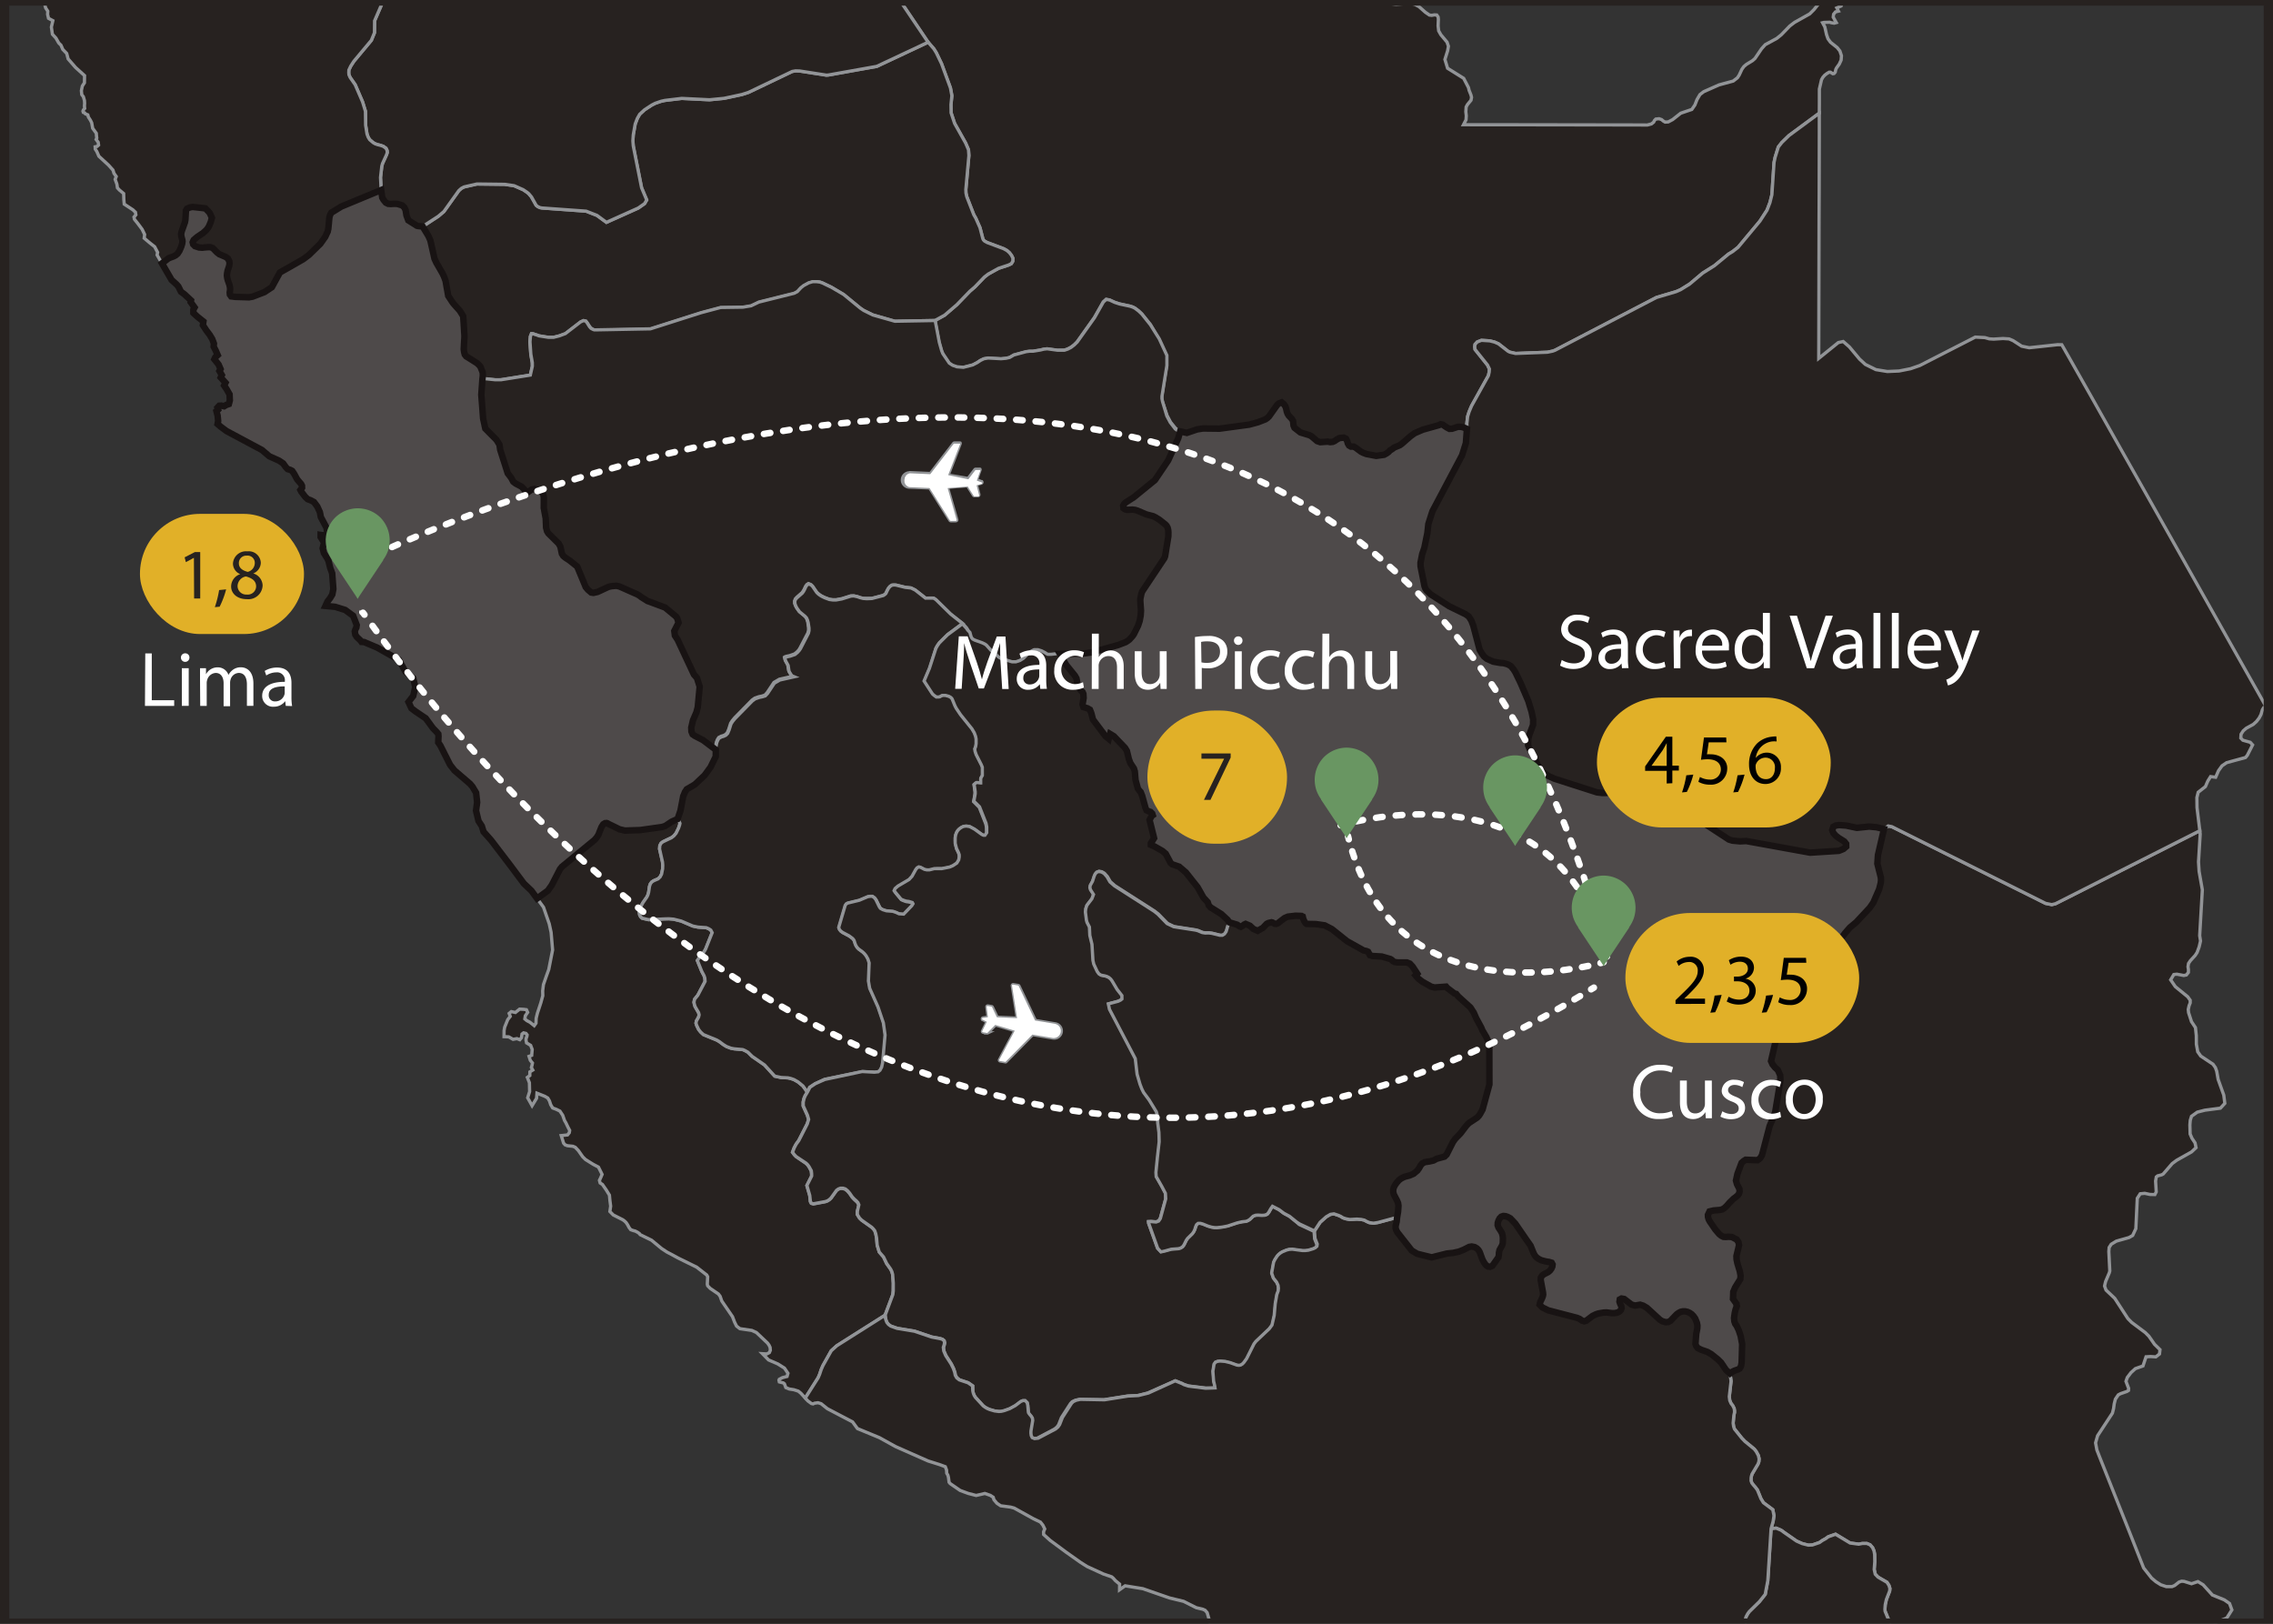 <svg id="Layer_1" data-name="Layer 1" xmlns="http://www.w3.org/2000/svg" viewBox="0 0 350 250">
  <rect x="0" y="0" width="350" height="250" fill="#333333" stroke="none"/>
  <defs>
    <style>
      .cls-1, .cls-10, .cls-12, .cls-13, .cls-8, .cls-9 {
        fill: none;
      }

      .cls-2, .cls-6 {
        fill: #272220;
      }

      .cls-2 {
        stroke: #929497;
        stroke-width: 0.5px;
      }

      .cls-2, .cls-3 {
        stroke-miterlimit: 10;
      }

      .cls-3 {
        fill: #4e4a4a;
        stroke: #181313;
      }

      .cls-4 {
        fill: #fff;
      }

      .cls-5 {
        fill: #e1b028;
      }

      .cls-7 {
        fill: #010101;
      }

      .cls-10, .cls-12, .cls-13, .cls-8, .cls-9 {
        stroke: #fff;
        stroke-linecap: round;
        stroke-linejoin: round;
      }

      .cls-9 {
        stroke-dasharray: 1.02 2.03;
      }

      .cls-10 {
        stroke-dasharray: 0.98 1.95;
      }

      .cls-11 {
        fill: #699662;
      }

      .cls-12 {
        stroke-dasharray: 1 1.99;
      }

      .cls-13 {
        stroke-dasharray: 1 2;
        fill-rule: evenodd;
      }
    </style>
  </defs>
  <title>Artboard 2</title>
  <g>
    <polygon class="cls-1" points="49.33 37.53 47.56 39.26 47.28 39.47 47.56 39.26 49.33 37.53 50.09 36.45 50.32 35.95 50.09 36.45 49.33 37.53"/>
    <polygon class="cls-1" points="35.37 45.03 35.43 44.63 35.43 44.63 35.37 45.03 35.4 45.36 35.52 45.53 35.4 45.36 35.37 45.03"/>
    <polygon class="cls-1" points="35.23 43.58 35.33 43.85 35.35 43.96 35.33 43.85 35.23 43.58"/>
    <polygon class="cls-1" points="41.86 44.22 40.71 44.98 40.16 45.19 40.71 44.98 41.86 44.22 43.1 41.95 44.45 41.19 43.1 41.95 41.86 44.22"/>
    <polygon class="cls-1" points="29.84 36.93 30.05 36.75 29.84 36.93 29.77 37.05 29.71 37.2 29.77 37.05 29.84 36.93"/>
    <polygon class="cls-1" points="32.76 38.19 32.76 38.19 33.41 38.86 33.53 38.95 33.41 38.86 32.76 38.19"/>
    <polygon class="cls-1" points="29.89 37.76 30.03 37.9 30.34 38 30.03 37.9 29.89 37.76"/>
    <polygon class="cls-1" points="35.04 39.76 35.09 39.8 35.09 39.8 35.04 39.76"/>
    <polygon class="cls-1" points="35.15 39.91 35.31 40.23 35.32 40.34 35.31 40.23 35.15 39.91"/>
    <polygon class="cls-1" points="34.94 42.41 34.99 42.8 35.05 43.04 34.99 42.8 34.94 42.41"/>
    <polygon class="cls-1" points="62.44 32.31 62.46 32.36 62.52 32.73 62.46 32.36 62.44 32.31"/>
    <polygon class="cls-1" points="65.08 34.87 65.17 35.02 65.08 34.87 65.08 34.87"/>
    <polygon class="cls-1" points="66.69 38.88 66.9 39.82 67.13 40.32 66.9 39.82 66.69 38.88"/>
    <polygon class="cls-1" points="67.34 40.71 68.15 42.12 68.31 42.46 68.15 42.12 67.34 40.71"/>
    <polygon class="cls-1" points="60.64 31.38 60.68 31.38 60.64 31.38 60.64 31.38"/>
    <polygon class="cls-1" points="58.69 29.26 58.69 29.26 58.86 30.42 58.94 30.57 58.86 30.42 58.69 29.26"/>
    <polygon class="cls-1" points="50.5 35.45 50.55 35.25 50.62 34.54 50.55 35.25 50.5 35.45"/>
    <polygon class="cls-1" points="59.63 31.31 59.77 31.38 59.82 31.38 59.77 31.38 59.63 31.31"/>
    <polygon class="cls-1" points="28.8 32.13 28.71 32.27 28.8 32.13 29.23 31.94 29.23 31.94 28.8 32.13"/>
    <polygon class="cls-1" points="64.2 34.76 64.2 34.76 64.06 34.67 64.2 34.76"/>
    <polygon class="cls-1" points="93.59 126.79 93.72 126.87 94.55 127.27 93.72 126.87 93.59 126.79"/>
    <polygon class="cls-1" points="31.75 35.44 31.23 35.91 31.08 36 31.23 35.91 31.75 35.44"/>
    <polygon class="cls-1" points="104.33 126.1 103.4 126.52 102.44 127.17 101.94 127.33 98.61 127.8 97.4 127.84 98.61 127.8 101.94 127.33 102.44 127.17 103.4 126.52 104.33 126.1 104.4 125.91 104.33 126.1"/>
    <polygon class="cls-1" points="93.17 126.74 92.89 126.91 92.83 127 92.89 126.91 93.17 126.74 93.4 126.72 93.47 126.74 93.4 126.72 93.17 126.74"/>
    <polygon class="cls-1" points="91.9 128.91 91.82 129.01 91.9 128.91 92.15 128.52 92.31 128.1 92.15 128.52 91.9 128.91"/>
    <polygon class="cls-1" points="84.7 136.65 84.94 136.31 85.11 135.99 84.94 136.31 84.7 136.65"/>
    <polygon class="cls-1" points="93.57 126.78 93.57 126.78 93.57 126.78 93.57 126.78"/>
    <polygon class="cls-1" points="28.1 37.18 28.08 37.32 28.1 37.18 28.08 36.97 28.01 36.71 28.08 36.97 28.1 37.18"/>
    <polygon class="cls-1" points="38.36 45.77 38.36 45.77 38.18 45.77 38.36 45.77"/>
    <polygon class="cls-1" points="68.58 43.16 68.62 43.28 68.73 43.94 68.62 43.28 68.58 43.16"/>
    <polygon class="cls-1" points="32.43 33.09 32.63 33.55 32.56 33.78 32.63 33.55 32.43 33.09"/>
    <polygon class="cls-1" points="31.63 32.08 31.63 32.08 32.16 32.63 32.18 32.65 32.16 32.63 31.63 32.08"/>
    <polygon class="cls-1" points="27.44 38.91 27.62 38.65 27.72 38.42 27.62 38.65 27.44 38.91"/>
    <polygon class="cls-1" points="31.13 38.14 31.47 38.1 31.13 38.14 31.13 38.14"/>
    <polygon class="cls-1" points="27.03 39.32 27.17 39.2 27.03 39.32 27.03 39.32"/>
    <polygon class="cls-1" points="32.17 34.85 31.97 35.17 31.75 35.44 31.97 35.17 32.17 34.85"/>
    <polygon class="cls-1" points="107.74 105.72 107.44 108.89 107.4 109.05 107.44 108.89 107.74 105.72"/>
    <polygon class="cls-1" points="106.9 110.45 106.7 110.91 106.66 111.09 106.7 110.91 106.9 110.45"/>
    <polygon class="cls-1" points="107.22 104.27 107.32 104.39 107.74 105.72 107.32 104.39 107.22 104.27"/>
    <polygon class="cls-1" points="104.27 98.39 104.35 98.51 104.85 99.58 104.35 98.51 104.27 98.39"/>
    <polygon class="cls-1" points="106.56 112.85 106.65 113.06 106.7 113.09 106.65 113.06 106.56 112.85"/>
    <polygon class="cls-1" points="98.17 91.53 98.21 91.56 98.17 91.53 98.17 91.53"/>
    <polygon class="cls-1" points="99.53 92.42 99.7 92.53 100.01 92.64 99.7 92.53 99.53 92.42"/>
    <polygon class="cls-1" points="25.92 39.8 25.91 39.8 24.94 40.55 25.91 39.8 25.92 39.8"/>
    <polygon class="cls-1" points="95.28 90.27 95.35 90.28 97.58 91.27 95.35 90.28 95.28 90.27"/>
    <polygon class="cls-1" points="69.5 46.29 69.75 46.66 70.1 47.06 69.75 46.66 69.5 46.29"/>
    <polygon class="cls-1" points="110.22 115.44 108.65 114.25 110.22 115.44 110.21 116.49 109.89 117.14 110.21 116.49 110.22 115.44"/>
    <polygon class="cls-1" points="105.57 121.8 105.47 121.94 105.39 122.14 105.47 121.94 105.57 121.8"/>
    <polygon class="cls-1" points="108.49 119.38 108.79 118.97 108.49 119.38 106.99 120.79 106.13 121.3 106.99 120.79 108.49 119.38"/>
    <polygon class="cls-1" points="104.22 95.11 104.29 95.23 104.36 95.47 104.29 95.23 104.22 95.11"/>
    <polygon class="cls-1" points="74.39 64.44 74.27 62.81 74.39 64.44 74.73 65.99 75.59 66.86 74.73 65.99 74.39 64.44"/>
    <polygon class="cls-1" points="71.11 48.34 71.32 48.68 71.39 49.7 71.32 48.68 71.11 48.34"/>
    <polygon class="cls-1" points="78.8 73.73 79.03 74.16 79.22 74.31 79.03 74.16 78.8 73.73"/>
    <polygon class="cls-1" points="72.63 55.39 73.46 55.92 73.63 56.08 73.46 55.92 72.63 55.39"/>
    <polygon class="cls-1" points="71.44 53.12 71.41 53.78 71.45 54.08 71.41 53.78 71.44 53.12"/>
    <polygon class="cls-1" points="92.27 91.02 93.69 90.36 93.69 90.36 92.27 91.02"/>
    <polygon class="cls-1" points="80.28 74.91 80.31 74.93 80.39 75.01 80.31 74.93 80.28 74.91"/>
    <polygon class="cls-1" points="77.02 69.24 76.98 68.95 77.02 69.24 78.18 72.87 78.32 73.05 78.18 72.87 77.02 69.24"/>
    <polygon class="cls-1" points="84.03 79.83 84.09 81.23 84.16 81.5 84.09 81.23 84.03 79.83"/>
    <polygon class="cls-1" points="86.13 83.88 86.29 84.17 86.4 84.68 86.29 84.17 86.13 83.88"/>
    <polygon class="cls-1" points="87.37 86.07 87.69 86.28 87.93 86.47 87.69 86.28 87.37 86.07"/>
    <polygon class="cls-1" points="83.74 76.59 83.66 76.14 83.45 75.81 83.29 75.68 83.45 75.81 83.66 76.14 83.74 76.59 83.73 78.2 83.98 79.55 83.73 78.2 83.74 76.59"/>
    <polygon class="cls-1" points="82.32 75.29 82.65 75.39 82.32 75.29 82.32 75.29"/>
    <polygon class="cls-2" points="283.68 0.47 283.75 0 280.51 0 279.32 1.48 278.66 2.14 276.32 3.45 275.6 4 274.28 5.36 273.58 5.92 271.81 6.88 271.24 7.52 270.23 9.01 269.84 9.35 268.92 9.91 268.52 10.25 268.22 10.67 267.8 11.57 267.53 11.98 266.88 12.48 264.7 13.07 262.35 14.11 261.76 14.56 261.31 15.33 260.98 16.17 260.51 16.85 258.8 17.43 257.56 18.41 256.88 18.77 256.4 18.8 256.11 18.63 255.85 18.41 255.47 18.28 254.97 18.33 254.77 18.53 254.63 18.81 254.29 19.08 253.65 19.25 252.34 19.24 246.07 19.23 239.79 19.22 233.52 19.21 227.24 19.21 225.35 19.2 225.74 18.45 225.78 17.82 225.71 17.2 225.76 16.47 225.96 16.1 226.51 15.43 226.59 14.99 226.5 14.62 226.21 13.89 226.12 13.49 225.38 12.06 222.9 10.51 222.49 9.15 222.91 7.81 223.03 7.12 222.82 6.49 221.86 5.34 221.53 4.75 221.44 4 221.48 2.96 221.44 2.61 221.23 2.31 220.87 2.29 220.46 2.36 220.11 2.32 219.48 1.89 218.5 1.02 217.82 0.66 217.1 0.51 214.97 0.67 213.39 0.49 212.72 0.29 212.14 0 138.52 0 142.91 6.5 143.79 7.51 144.17 8.12 144.98 9.81 146.35 13.54 146.57 14.73 146.43 16.1 146.45 17.37 146.99 19 148.69 22.03 149.13 23.06 149.19 23.95 148.72 29.18 148.74 29.72 148.86 30.27 149.95 33.07 150.25 33.59 150.9 35.06 151.34 36.76 151.43 36.94 151.62 37.13 152 37.34 154.54 38.29 155.05 38.57 155.44 38.91 155.75 39.32 155.97 39.77 155.95 40.22 155.73 40.59 155.31 40.8 153.74 41.32 152.18 42.19 151.58 42.65 150.11 44.18 149.34 44.84 147.33 46.92 145.45 48.53 143.96 49.35 144.6 52.75 144.97 54.02 145.16 54.49 146.11 55.95 146.62 56.29 147.28 56.51 148.31 56.6 149.75 56.22 150.44 55.86 150.94 55.52 151.47 55.27 152.11 55.16 154.13 55.27 154.9 55.19 155.46 55.06 156.11 54.68 157.99 54.17 158.53 54.1 159.07 54.09 160.18 53.91 160.71 53.78 161.22 53.72 162.82 53.94 163.88 53.91 164.39 53.74 164.92 53.46 165.4 53.1 165.85 52.65 168.51 48.91 169.88 46.49 170.32 46.09 170.84 46.18 171.62 46.54 172.38 46.79 174.02 47.14 174.4 47.26 174.74 47.43 175.31 47.85 175.82 48.33 177.14 49.98 178.4 52.17 179.59 54.72 179.62 54.96 179.64 56.28 178.88 61.02 178.9 61.37 178.98 61.8 179.7 63.96 180.23 64.98 181.01 65.94 181.73 66.42 182.75 66.65 184.34 66.11 185.25 65.97 187.78 66 192.35 65.38 193.71 65.01 194.84 64.57 195.16 64.35 195.41 64.11 196.67 62.33 196.95 62.1 197.35 61.95 197.69 62.23 197.91 62.53 198.05 62.93 198.13 63.33 198.26 63.69 198.45 64 198.93 64.51 199.1 64.8 199.18 65.53 199.33 65.87 200.24 66.58 201.65 67.01 201.97 67.19 202.81 67.91 203.29 68.08 204.43 68 204.82 68.07 205.22 68.03 205.51 67.9 205.86 67.66 206.24 67.45 206.91 67.38 207.26 67.55 207.44 67.91 207.55 68.29 207.73 68.59 208.02 68.76 208.43 68.76 208.73 68.92 209.58 69.55 209.92 69.72 210.39 69.9 211.91 70.19 213.12 70.02 213.49 69.82 213.8 69.6 214.03 69.35 214.36 69.15 214.67 68.91 215.54 68.55 215.85 68.33 217.19 67.16 217.84 66.69 219.1 66.15 221.56 65.46 221.84 65.32 222.14 65.38 222.77 65.81 223.19 66.03 223.59 66.01 224.5 65.71 224.95 65.72 225.29 65.79 225.88 66.03 225.88 66 225.87 65.19 225.99 64.12 226.22 63.39 226.6 62.49 229.19 57.83 229.31 57.27 229.34 56.81 229.05 56.2 227.13 53.8 227.08 53.38 227.13 53.02 227.47 52.65 228.11 52.4 229.39 52.48 230.14 52.67 230.75 52.94 232.21 54.08 232.49 54.22 233.37 54.42 238.27 54.23 239.08 54.06 239.44 53.93 255.06 45.8 258.1 44.9 258.78 44.6 260.17 43.74 262.18 42.05 263.99 40.91 266.16 39.12 266.77 38.75 267.63 38.08 271 34.04 272.09 32.36 272.54 31.19 272.84 29.98 273.17 25.02 273.34 24.21 273.83 22.63 274.37 21.94 275.47 20.87 280.12 17.44 280.14 17.43 280.15 15.85 280.15 13.71 280.48 12.27 280.69 11.9 280.97 11.58 281.31 11.32 281.67 11.11 281.85 11.11 282.22 11.35 282.41 11.32 282.59 11.11 282.68 10.68 282.79 10.46 283.22 9.86 283.5 9.25 283.55 8.58 283.31 7.85 282.9 7.33 281.87 6.51 281.48 5.98 281.25 5.32 280.99 4.15 280.64 3.5 280.83 3.45 281.76 3.42 281.95 3.49 282.42 3.57 282.75 3.48 282.28 2.64 282.34 2.19 282.63 1.83 283.08 1.72 283.01 1.6 282.92 1.33 282.84 1.21 283.5 0.92 283.68 0.47"/>
    <polygon class="cls-2" points="316.51 139.14 315.94 139.28 314.99 139.09 291.31 127.28 290.74 127.17 290.1 127.64 289.17 131.65 289.08 132.98 289.62 135.12 289.64 135.53 289.6 135.94 289.35 136.92 288.45 138.98 287.9 139.77 285.84 141.98 284.83 142.83 284.11 143.66 283.58 144.38 282.55 146.25 279.24 154.25 278.63 155.26 278.19 155.56 277.24 155.87 274.38 156.34 273.85 156.65 273.54 158.49 273.4 160.36 272.71 163.37 272.93 163.87 273.32 164.35 273.76 164.75 274.12 165.57 274.15 166.38 273.35 171.2 273.07 172.03 272.49 173.37 271.32 177.83 271.14 178.16 270.97 178.38 270.63 178.63 268.8 178.56 268.5 178.75 268.17 179.04 267.54 180.71 267.31 181.76 267.47 182.34 267.83 183.04 267.87 183.44 267.78 183.78 267.6 184.03 267.23 184.35 266.97 184.53 266.34 185.14 265.89 185.66 265.54 185.99 265.19 186.21 264.83 186.29 263.86 186.37 263.24 186.52 262.99 187.05 263 187.37 263.1 187.73 263.27 188.05 264.1 189.27 264.72 190 265.04 190.26 265.38 190.43 265.75 190.45 266.19 190.42 266.68 190.46 267.43 190.85 267.7 191.26 267.78 191.72 267.38 193.39 267.4 193.9 267.53 194.52 267.9 195.74 268.02 196.42 267.97 196.95 267.18 198.22 266.89 198.9 266.85 199.99 267.39 200.75 267.39 200.95 267.44 201.08 267.24 201.64 267.12 202.14 267.01 202.92 267.06 203.44 267.19 203.82 267.42 204.15 267.73 204.8 268.03 205.7 268.26 206.94 268.18 209.81 268.08 210.35 267.87 210.72 267.62 210.85 267.07 211.04 266.84 211.15 266.39 211.47 266.55 212.65 266.28 215.03 266.35 215.62 266.55 216.08 266.8 216.4 267.03 216.85 267.08 217.21 267.08 217.46 266.98 217.92 266.87 219.11 266.94 219.61 267.07 220.01 268.21 221.43 268.69 221.93 270.13 223.11 270.42 223.48 270.76 224.11 270.87 224.61 270.83 225.05 270.7 225.41 269.78 226.96 269.68 227.3 269.64 227.55 269.63 227.99 269.76 228.34 269.98 228.63 270.29 228.98 270.61 229.41 271.15 230.74 271.53 231.36 272.98 232.44 273.16 233.36 273.03 234.23 272.71 235.38 273.49 235.28 274.24 235.59 274.54 235.8 274.62 235.87 276.63 237.27 277.51 237.66 278.45 237.9 279.08 237.87 280.16 237.5 280.6 237.19 281.14 236.89 281.52 236.61 282.64 236.22 284.88 237.57 286.21 237.75 286.77 237.64 287.46 237.64 287.96 237.85 288.34 238.28 288.56 238.78 288.66 239.33 288.68 240.44 288.59 241.64 288.75 242.37 289.19 242.83 290.56 243.62 290.87 244.11 291.01 244.57 290.97 244.97 290.47 246.26 290.29 247.06 290.24 247.78 290.27 248.08 290.83 249.44 291.02 250.14 340.33 250.14 342.88 249.12 343.67 247.87 343.31 246.88 342.5 246.32 340.67 245.58 339.24 244 338.44 243.51 337.45 243.84 336.31 243.48 335.93 243.45 335.54 243.58 334.86 244.11 334.46 244.28 333.56 244.28 332.72 244 331.96 243.52 331.3 242.96 330.08 241.41 329.29 239.41 327.8 235.63 326.3 231.86 324.8 228.09 323.3 224.32 322.88 223.24 322.68 222.15 322.99 221.05 325.27 217.58 325.45 216.87 325.55 216.14 325.73 215.42 326.18 214.76 326.54 214.57 327.5 214.24 327.75 214.08 327.77 213.76 327.36 212.68 327.56 212.09 328.13 211.34 328.81 210.72 329.98 210.31 330.45 208.9 331.13 208.86 331.96 208.91 332.52 208.47 332.6 207.8 331.76 206.98 330.89 205.73 330.33 205.17 328.23 203.6 327.65 203.01 325.63 199.9 325.04 199.34 324.29 198.63 324.06 198 324.22 197.32 324.8 195.95 324.87 195.67 324.72 192.69 324.77 192.07 325.09 191.57 325.88 191.09 327.83 190.54 328.39 190.22 328.88 189.17 329.1 184.5 329.55 183.8 330.25 183.73 331.05 183.9 331.81 183.92 332.02 183.51 331.92 181.84 332.03 181.21 332.24 181.04 332.84 180.89 333.09 180.76 334.48 179.15 335.17 178.64 337.45 177.36 338.15 176.7 338 175.97 337.52 175.25 337.24 174.6 337.2 173.2 337.26 172.49 337.45 171.87 338.34 171.23 339.52 170.93 341.9 170.62 342.58 169.88 342.42 168.61 341.55 166.18 341.33 164.93 341.13 164.37 340.76 163.85 338.88 162.6 338.41 161.94 338.2 160.77 338.19 159.45 338.06 158.22 337.45 157.3 337 155.91 336.95 155.42 337.08 154.84 337.25 154.41 337.25 154 336.86 153.46 334.96 151.91 334.24 150.86 334.73 150.04 335.19 149.99 336.26 150.19 336.66 150.11 336.97 149.72 336.98 149.29 336.91 148.84 336.99 148.34 337.27 147.92 338.01 147.11 338.31 146.65 338.63 145.78 338.84 144.88 338.71 144.06 339.12 137 338.62 134.16 338.53 132.7 338.79 128.42 338.73 127.9 338.71 127.91 316.51 139.14"/>
    <polygon class="cls-2" points="127.54 11.55 127.25 11.57 123.14 10.93 122.51 10.91 121.99 11 115.26 14.22 114.24 14.55 111.49 15.14 109.25 15.36 104.98 15.15 102.39 15.46 101.8 15.59 100.9 15.9 100.35 16.18 99.25 16.9 98.5 17.59 98.14 18.22 97.81 19.08 97.51 20.76 97.45 21.69 97.51 22.47 98.79 28.91 99.58 30.79 99.25 31.35 98.28 32.03 93.38 34.23 91.92 33.16 90.25 32.51 83.43 32.02 83.13 31.96 82.8 31.8 82.56 31.61 82.13 30.84 81.84 30.32 81.42 29.82 81.15 29.6 80.55 29.2 79.16 28.59 77.7 28.38 73.43 28.33 71.46 28.78 71.04 29 70.65 29.35 68.35 32.57 67.49 33.3 65.08 34.87 65.17 35.02 65.97 36.34 66.27 37.02 66.69 38.88 66.9 39.82 67.13 40.32 67.18 40.44 67.34 40.71 68.15 42.12 68.31 42.46 68.43 42.74 68.58 43.16 68.62 43.28 68.73 43.94 69.02 45.55 69.5 46.29 69.75 46.66 70.1 47.06 70.8 47.84 71.11 48.34 71.32 48.68 71.39 49.7 71.52 51.79 71.44 53.12 71.41 53.78 71.45 54.08 71.48 54.25 71.57 54.59 71.79 54.87 72.63 55.39 73.46 55.92 73.63 56.08 73.96 56.42 74.32 57.32 74.35 57.82 74.29 58.3 74.29 58.3 76.29 58.5 77.14 58.48 81.67 57.75 81.98 56.39 81.95 55.83 81.73 54.53 81.59 52.62 81.66 51.8 81.83 51.38 82 51.38 82.2 51.43 82.38 51.51 82.65 51.58 82.99 51.71 84.45 51.96 85.28 51.94 86.15 51.72 87.09 51.37 89.43 49.57 89.87 49.37 90.22 49.45 90.42 49.71 90.81 50.31 91.03 50.55 91.28 50.72 91.49 50.8 91.71 50.84 100.13 50.68 107.95 48.19 110.98 47.39 114.42 47.34 115.67 47.13 116.87 46.55 122.31 45.2 122.79 44.94 123.34 44.36 123.75 44.03 124.53 43.59 125.13 43.42 125.78 43.37 126.26 43.44 126.65 43.57 128.01 44.22 129.87 45.34 132.44 47.44 132.97 47.8 134.39 48.49 137.75 49.46 143.96 49.35 145.45 48.53 147.33 46.92 149.34 44.84 150.11 44.18 151.58 42.65 152.18 42.19 153.74 41.32 155.31 40.8 155.73 40.59 155.95 40.22 155.97 39.77 155.75 39.32 155.44 38.91 155.05 38.57 154.54 38.29 152 37.34 151.62 37.13 151.43 36.94 151.34 36.76 150.9 35.06 150.25 33.59 149.95 33.07 148.86 30.27 148.74 29.72 148.72 29.18 149.19 23.95 149.13 23.06 148.69 22.03 146.99 19 146.45 17.37 146.43 16.1 146.57 14.73 146.35 13.54 144.98 9.81 144.17 8.12 143.79 7.51 142.91 6.5 135 10.22 127.54 11.55"/>
    <polygon class="cls-2" points="290.27 248.08 290.24 247.78 290.29 247.06 290.47 246.26 290.97 244.97 291.01 244.57 290.87 244.11 290.56 243.62 289.19 242.83 288.75 242.37 288.59 241.64 288.68 240.44 288.66 239.33 288.56 238.78 288.34 238.28 287.96 237.85 287.46 237.64 286.77 237.64 286.21 237.75 284.88 237.57 282.64 236.22 281.52 236.61 281.14 236.89 280.6 237.19 280.16 237.5 279.08 237.87 278.45 237.9 277.51 237.66 276.63 237.27 274.62 235.87 274.54 235.8 274.24 235.59 273.49 235.28 272.71 235.38 272.21 243.36 271.81 245.47 270.92 246.59 269.36 248.12 269.11 248.46 268.86 248.93 268.74 249.34 268.7 249.67 268.71 249.98 268.75 250.14 291.02 250.14 290.83 249.44 290.27 248.08"/>
    <polygon class="cls-2" points="275.47 20.87 274.37 21.94 273.83 22.63 273.34 24.21 273.17 25.02 272.84 29.98 272.54 31.19 272.09 32.36 271 34.04 267.63 38.08 266.77 38.75 266.16 39.12 263.99 40.91 262.18 42.05 260.17 43.74 258.78 44.6 258.1 44.9 255.06 45.8 239.44 53.93 239.08 54.06 238.27 54.23 233.37 54.42 232.49 54.22 232.21 54.08 230.75 52.94 230.14 52.67 229.39 52.48 228.11 52.4 227.47 52.65 227.13 53.02 227.08 53.38 227.13 53.8 229.05 56.2 229.34 56.81 229.31 57.27 229.19 57.83 226.6 62.49 226.22 63.39 225.99 64.12 225.87 65.19 225.88 66 225.88 66.03 225.72 68.22 225.13 70.1 220.56 78.73 219.94 80.68 219.79 82.07 219.33 84.32 218.99 85.32 218.73 86.66 218.74 87.19 219.34 90.22 219.46 90.56 219.54 90.72 219.67 90.9 220.31 91.52 223.17 93.35 225.69 94.58 226.17 94.93 226.55 95.53 226.85 96.3 227.83 100.02 228.16 100.59 228.5 101.06 228.93 101.42 229.92 101.87 230.97 102.06 231.5 102.1 231.97 102.22 232.3 102.35 232.68 102.59 233.09 103.1 233.37 103.56 234.16 105.2 235.33 107.93 235.84 109.61 236.08 110.79 236.06 111.61 235.47 113.19 235.31 113.83 235.3 114.75 235.55 115.36 235.91 115.92 236.77 117.74 237.35 118.69 238.41 119.47 239.34 119.89 245.92 122 246.7 122.09 247.33 122.09 249.15 121.9 249.87 121.91 250.34 122.03 250.72 122.21 251.57 122.86 252.21 123.21 255.92 124.63 261.27 126.11 261.85 126.4 266.22 129.26 266.77 129.43 267.93 129.54 268.88 129.49 278.74 131.28 283.14 131 283.84 130.72 284.28 130.35 284.27 129.92 283.99 129.56 283.1 129 282.66 128.66 282.31 128.26 282.13 127.81 282.3 127.3 282.66 127.11 283.17 127.03 284.29 127.11 285.93 127.46 287.81 127.26 288.95 127.37 290.1 127.64 290.74 127.17 291.31 127.28 314.99 139.09 315.94 139.28 316.51 139.14 338.71 127.91 338.73 127.9 338.3 124.35 338.28 122.8 338.48 121.98 339.59 121.11 339.97 120.24 340.39 119.57 341.17 119.67 341.61 118.66 342.15 117.91 342.87 117.42 345.77 116.63 346.04 116.3 346.86 114.69 346.5 114.29 345.36 113.97 345.04 113.64 345.08 113.05 345.42 112.52 345.9 112.11 346.95 111.54 347.45 111.09 347.86 110.56 348.15 110.01 348.36 109.29 348.56 108.96 348.92 108.8 348.74 108.47 347.87 106.92 344.19 100.4 340.52 93.88 336.85 87.36 333.18 80.85 329.51 74.35 325.83 67.84 322.17 61.34 318.49 54.85 318.37 54.64 318.24 54.41 318.11 54.19 317.99 53.97 317.86 53.74 317.73 53.52 317.61 53.31 317.48 53.08 316.83 53.07 312.46 53.54 311.3 53.3 309.97 52.44 309.36 52.18 308.42 52.12 306.99 52.21 306.31 52.17 305.64 51.98 304.16 51.9 295.63 56.27 294.19 56.77 292.43 57.12 290.62 57.2 288.85 56.91 287.23 56.11 286.34 55.29 284.77 53.41 283.82 52.58 283.07 52.74 280.05 55.18 280.06 52.28 280.07 47.72 280.08 43.16 280.09 38.6 280.1 34.05 280.12 29.5 280.13 24.94 280.14 20.39 280.14 17.43 280.12 17.44 275.47 20.87"/>
    <path class="cls-2" d="M134.39,48.49,133,47.8l-.53-.36-2.57-2.11L128,44.22l-1.36-.65-.39-.14-.48-.06-.65,0-.6.18-.79.43-.41.33-.55.59-.47.25-5.45,1.36-1.19.57-1.25.21-3.44.05-3,.8-7.82,2.49-8.42.16-.22,0-.21-.08L91,50.55l-.22-.24-.38-.61-.2-.26-.35-.08-.45.2-2.34,1.8-.94.35-.87.22-.83,0L83,51.71l-.34-.13-.27-.08-.18-.07-.2-.05h-.17l-.16.42-.07.82.13,1.91.23,1.3,0,.56-.31,1.36-4.53.72-.85,0-2-.21-.17,2.48.15,2,.12,1.63L74.73,66l.86.87.86.87.46.75.07.48,0,.29,1.15,3.63.14.18.42.56.06.12.23.43.19.14.22.17.83.44,0,0,.08.08.25.25.39.48h.28l.56-.39.44-.08h0l.33.1.44.13.2.16.17.13.21.33.08.45V78.2L84,79.55l0,.25v0l.06,1.4.07.27.07.27.21.35L86,83.67l.12.21.16.29.11.51.13.57.21.34.28.25.35.23.32.21.24.19.95.76,1.32,3.16.34.41.5.43.35,0,.62-.14.27-.12,1.43-.66h0l.48-.11.73-.06.38.08h.07l2.23,1,.58.26h0l0,0,.27.16.28.22.77.48.17.11.31.12,2.41.9,1.69,1.4.1.17.07.12.08.24.13.4-.66,1.29.09.7.35.53.08.12.5,1.07,2,4.27.36.42.1.12.43,1.32-.31,3.18,0,.16-.16.61-.34.8-.19.46,0,.18-.22.94,0,.6.09.21.09.21,0,0,.24.17,1.31.68.39.3,1.57,1.19v-.37l.15-.72.15-.38.2-.31.38-.2.32-.09.35-.17.27-.29.22-.52.29-.92.25-.39.37-.45,2.67-2.72.43-.31.63-.22.49-.1.44-.15.34-.37,1.05-1.58.84-.49,2.22-.5-.3-.14-.06,0-.11-.12-.27-.45-.06-.15-.13-.85-.37-.66-.06-.16-.08-.37.09-.06.18-.06.55-.12.72-.25.38-.3.28-.3.19-.3,1.23-2.36.09-.4v-.42l-.12-.85-.11-.38-.16-.33-.24-.26-.82-.67-.41-.59-.17-.33-.12-.34,0-.35.12-.31.23-.25.79-.69.19-.26.15-.27.22-.47.18-.25.24-.16.38.15.25.23.64.94.25.23.26.2.26.16L127,92l.7.26.5.07h.58l.87-.16,1.36-.43.44,0,.56.12.42.15.48.12.55,0,.78,0,1.76-.46.24-.15.16-.16.23-.49.21-.35.22-.25.14-.1.16-.09.25,0,.33,0,1.43.35.91.1.64.32,1.58,1.24h1l.22,0,.35.23,2.26,2.21L148.22,96l.65.73L149,97l.21.52.17.61.07.15.09.15.12.12.28.15,1.2.43.37.18.24.17.7.79.55.44.51.5.29.21.38.17,1.51.45.27,0,.34,0,.62-.21.52-.32.88-.88.46-.29.33-.16.25,0,.32,0,.57.18.53.27.14.11.28.15.51,0,1.48-.16,3.55-.06,1.28-.17,4.11-1.14,1.17-.45.31-.18.28-.21.47-.52.2-.28.66-1.34.25-.76.15-.78.05-.78-.11-1.56v-.31l.16-.76.13-.33,3.4-5.09.11-.31.5-3.07V82l0-.37-.09-.36-.15-.28-.17-.19-1-.75-.61-.38-.32-.16-1-.27-1.38-.59-.37-.11-.41,0-.8,0-.3-.07-.25-.18-.05-.39.15-.29.25-.23,1.2-.75,3.28-2.68,2-3,1.55-3.43.3-1-.72-.48-.77-1-.53-1L179,61.8l-.08-.43,0-.35.76-4.74,0-1.32,0-.24-1.18-2.56L177.14,50l-1.32-1.65-.51-.48-.57-.43-.33-.16-.38-.13-1.64-.35-.76-.25-.77-.36-.52-.09-.44.4-1.37,2.42-2.66,3.74-.46.45-.48.37-.52.27-.51.17-1.06,0-1.6-.22-.52.06-.53.13-1.11.18h-.53l-.54.07-1.89.51-.65.38-.56.13-.76.07-2-.11-.64.11-.52.25-.51.34-.69.36-1.44.37-1-.08-.66-.23-.51-.33-1-1.47L145,54l-.36-1.28L144,49.35l-6.2.11Zm5.74,24.28,3.13.14,3.59-4.65a.14.14,0,0,1,.12-.05l.78,0a.14.14,0,0,1,.09,0v0a.14.14,0,0,1,0,.12L146,73.15l3.07.52,1.05-1.37a.14.14,0,0,1,.11-.05l.58,0a.14.14,0,0,1,.09,0v0a.14.14,0,0,1,0,.12l-.53,1.5.75.29.05,0a.14.14,0,0,1-.06.22l-.77.22.39,1.54a.14.14,0,0,1-.14.17l-.58,0a.14.14,0,0,1-.11-.06l-.92-1.46-3.1.24L147.32,80a.14.14,0,0,1-.14.18l-.78,0a.14.14,0,0,1-.11-.06l-3.14-5L140,75a1.1,1.1,0,0,1,.1-2.2Z"/>
    <polygon class="cls-2" points="125.98 212.13 126.21 211.59 126.45 210.87 126.71 210.27 128 207.97 128.85 207.2 136.28 202.5 137.47 199.34 137.53 198.78 137.55 197.56 137.45 196.23 137.33 195.8 137.15 195.43 136.53 194.55 136.05 193.52 135.39 192.76 135.07 191.7 134.98 190.59 134.85 189.93 134.69 189.46 134.46 189.18 134.21 188.94 132.68 187.85 132.35 187.54 132.01 186.99 132.01 186.53 132.24 185.57 132.11 185.23 131.86 184.97 131.54 184.68 131.22 184.34 130.82 183.76 130.51 183.4 130.17 183.12 129.81 183 129.43 182.97 129.09 183.09 128.8 183.3 127.97 184.47 127.71 184.71 127.41 184.9 127.08 185.02 125.24 185.37 124.92 185.28 124.78 185.01 124.68 184.08 124.24 182.55 124.97 181.09 124.96 180.73 124.91 180.28 124.56 179.64 124.35 179.35 124.09 179.1 122.58 178.07 122.3 177.78 122.02 177.4 122.28 176.72 122.58 176.16 122.98 175.61 124.29 173.04 124.5 172.35 124.31 171.71 123.66 170.27 123.66 169.67 123.79 169.11 123.95 168.73 124.31 168.13 123.64 167.2 122.89 166.58 122.26 166.22 121.77 166.05 121.33 165.95 120.29 165.9 119.3 165.69 117.72 163.96 115.81 162.64 115.18 162.01 114.7 161.74 114.37 161.6 113.04 161.48 112.56 161.39 111.87 161.13 111.37 160.82 110.77 160.37 110.36 160.13 108.31 159.29 107.89 158.9 107.58 158.51 107.27 157.86 107.17 157.53 107.23 157.2 107.57 156.6 107.65 156.25 107.57 155.91 107.03 154.98 106.92 154.62 106.86 154.31 106.95 153.85 107.46 153.22 108.57 151.1 108.53 150.59 108.41 150.22 108.06 149.56 107.38 147.88 107.78 147.32 108.25 146.79 108.63 146.18 109.66 143.6 109.45 143.2 109.13 142.99 108.75 142.83 107.47 142.74 106.69 142.58 104.89 141.81 103.72 141.52 103 141.46 102.27 141.48 99.86 141.6 98.88 141.37 98.63 141.13 98.48 140.81 98.44 140.41 98.51 140.02 98.64 139.65 98.99 139 99.61 138.11 99.77 137.77 99.88 137.37 100.01 136.48 100.14 136.09 100.35 135.81 100.64 135.61 101.34 135.31 101.65 135.01 101.87 134.58 102.03 133.78 102.05 133.21 102.01 132.71 101.56 130.71 101.6 130.19 101.79 129.83 102.07 129.61 103.41 128.97 103.77 128.69 104.11 128.28 104.49 127.49 104.65 127.02 104.7 126.77 104.65 126.64 104.57 126.46 104.33 126.1 103.4 126.52 102.44 127.17 101.94 127.33 98.61 127.8 97.4 127.84 96.23 127.88 95.38 127.68 94.55 127.27 93.72 126.87 93.59 126.79 93.57 126.78 93.57 126.78 93.51 126.75 93.47 126.74 93.4 126.72 93.17 126.74 92.89 126.91 92.83 127 92.62 127.33 92.31 128.1 92.15 128.52 91.9 128.91 91.82 129.01 91.55 129.32 86.53 133.45 86.23 133.82 85.11 135.99 84.94 136.31 84.7 136.65 84.36 137.13 82.7 138.33 82.7 138.33 82.7 138.33 83.69 139.68 84.57 142.23 84.86 143.56 85.09 146.26 84.5 149.26 84.09 150.4 83.68 151.59 83.56 152.56 83.58 153.3 83.28 154.39 82.75 156 82.56 156.77 82.53 157.54 82.26 157.92 81.6 157.39 81.14 157.15 80.81 156.88 80.89 156.39 81.25 155.87 81.06 155.46 80.63 155.4 80.01 155.37 79.36 155.89 78.73 155.75 78.4 156.03 78.57 156.49 78.18 156.99 77.71 158.15 77.62 158.66 77.61 159.61 78.34 159.64 79 160.02 79.6 159.91 80.04 160.08 80.29 159.78 80.38 159.2 80.62 159.02 80.99 159.11 81.17 159.34 81.13 159.59 81.02 159.86 80.99 160.12 81.08 160.57 81.71 160.95 81.95 161.58 81.87 162.49 81.46 162.64 81.66 163.26 81.99 163.67 81.91 164.06 81.82 164.36 82.04 164.75 81.59 165.03 81.58 165.6 81.2 165.88 81.52 166.71 81.55 168.06 81.25 169.02 81.93 170.24 82.62 169.1 82.68 168.31 83.89 168.79 84.35 169.06 84.61 169.51 84.8 170.09 85.1 170.59 85.67 170.8 86.22 171.07 86.65 171.72 86.92 172.5 87.14 172.88 87.47 173.57 87.72 174.04 87.66 174.4 87.39 174.74 86.42 174.84 86.78 176 87.02 176.27 87.37 176.4 88.23 176.49 88.59 176.65 89.06 177.15 89.74 178.12 90.16 178.53 91.35 179.27 92.15 179.69 92.56 180.51 92.71 180.82 92.46 181.4 92.3 181.73 92.41 182.14 92.76 182.36 93.37 183.24 93.84 184.01 93.92 184.86 94.03 185.71 93.91 186.53 94.43 187.06 95.9 187.8 96.16 187.99 96.41 188.23 96.65 188.59 96.86 188.99 97.12 189.33 97.52 189.47 97.81 189.54 98.16 189.72 98.45 189.92 98.57 190.09 100.33 190.95 101.86 192.22 102.71 192.78 103.44 193.16 104.39 193.68 107.28 195.1 108.83 196.31 108.97 196.58 108.91 197.73 108.97 197.97 109.36 198.37 110.62 199.23 110.89 199.59 111.14 200.31 112.79 202.72 113.11 203.56 113.42 204.18 113.93 204.57 115.77 204.84 116.47 205.16 118.18 206.78 118.42 207.11 118.58 207.45 118.62 207.89 118.47 208.25 118.08 208.46 117.4 208.42 118.34 209.38 119.77 210 120.79 210.64 121.33 211.44 121.19 211.93 120.48 212.11 120 212.36 119.94 212.5 120 212.77 120.61 212.92 120.79 213.06 121 213.64 121.54 213.86 122.24 213.97 122.93 214.19 123.32 214.51 124 215.25 124 215.25 125.98 212.13"/>
    <polygon class="cls-2" points="57.66 5.04 57.18 6.21 54.49 9.43 54.01 10.17 53.72 10.78 53.7 11.19 53.73 11.51 53.91 11.92 54.69 13.04 55.83 15.69 56.27 17.13 56.3 19.29 56.51 20.63 56.69 21.12 56.92 21.5 57.46 21.96 57.77 22.14 58.14 22.27 58.59 22.38 59.02 22.53 59.44 22.83 59.6 23.17 59.63 23.48 59.52 23.82 58.9 25.18 58.79 25.57 58.59 27.32 58.69 29.26 58.86 30.42 58.94 30.57 59.05 30.76 59.41 31.2 59.63 31.31 59.77 31.38 59.82 31.38 60.17 31.41 60.64 31.38 60.64 31.38 60.64 31.38 60.68 31.38 61.16 31.39 61.93 31.62 62.27 31.94 62.44 32.31 62.46 32.36 62.52 32.73 62.59 33.17 62.87 33.92 64.06 34.67 64.2 34.76 64.42 34.81 65.08 34.87 65.08 34.87 65.08 34.87 67.49 33.3 68.35 32.57 70.65 29.35 71.04 29 71.46 28.78 73.43 28.33 77.7 28.38 79.16 28.59 80.55 29.2 81.15 29.6 81.42 29.82 81.84 30.32 82.13 30.84 82.56 31.61 82.8 31.8 83.13 31.96 83.43 32.02 90.25 32.51 91.92 33.16 93.38 34.23 98.28 32.03 99.25 31.35 99.58 30.79 98.79 28.91 97.51 22.47 97.45 21.69 97.51 20.76 97.81 19.08 98.14 18.22 98.5 17.59 99.25 16.9 100.35 16.18 100.9 15.9 101.8 15.59 102.39 15.46 104.98 15.15 109.25 15.36 111.49 15.14 114.24 14.55 115.26 14.22 121.99 11 122.51 10.91 123.14 10.93 127.25 11.57 127.54 11.55 135 10.22 142.91 6.5 138.52 0 59.06 0 57.68 3.2 57.66 5.04"/>
    <polygon class="cls-2" points="125.52 166.85 126.96 166.19 132.84 165 134.74 165.1 135.3 165.04 135.59 164.8 135.84 164.31 135.99 163.66 136.37 159.38 136.1 157.51 135.27 155.05 134 152.18 133.8 151.06 133.91 148.28 133.72 147.68 133.46 147.21 133.32 147.02 133.12 146.79 132.86 146.56 132.28 146.14 132.03 145.89 131.84 145.59 131.71 145.28 131.57 144.85 131.5 144.73 131.35 144.53 130.8 144.12 129.8 143.59 129.51 143.38 129.31 143.13 129.2 142.84 130.19 139.44 130.35 139.2 130.59 139.07 132.36 138.64 133.69 138.08 134.04 138.03 134.39 138.07 134.7 138.29 134.92 138.58 135.45 139.67 135.62 139.92 136 140.13 136.53 140.29 137.53 140.38 138.06 140.56 138.48 140.76 139.2 140.82 140.45 139.53 140.63 139.23 140.53 139.04 140.02 138.88 139.56 138.82 139.13 138.67 138.81 138.53 137.98 137.54 137.74 137.2 137.89 136.88 138.33 136.5 140.03 135.54 140.49 135.03 141.07 133.98 141.28 133.72 141.54 133.58 141.81 133.64 142.42 133.96 142.78 134.04 143.17 134 143.93 133.82 144.34 133.77 145.07 133.78 146.31 133.53 146.8 133.32 147.39 132.92 147.68 132.44 147.76 132 147.73 131.67 147.62 131.33 147.31 130.68 147.12 129.88 147.09 129.44 147.1 129 147.17 128.59 147.3 128.22 147.48 127.91 147.73 127.66 148.01 127.45 148.35 127.28 148.79 127.22 149.32 127.3 150.07 127.71 151.18 128.51 151.45 128.64 151.67 128.69 151.95 128.29 151.91 127.4 151.79 126.84 150.79 124.3 149.92 123.43 150.12 122.3 150.14 121.96 149.98 120.84 150.24 120.61 150.34 120.56 150.45 120.52 150.93 120.58 151 120.57 151.04 120.53 151.08 120.41 151.08 120.24 151.06 120.06 151.06 119.88 151.11 119.73 151.31 119.38 151.35 119.21 151.38 118.99 151.38 118.53 151.33 118.09 151.18 117.71 150.38 116.13 150.21 115.62 150.16 115.26 150.3 114.89 150.37 114.46 150.38 113.73 150.29 113.32 150.09 112.78 149.73 112.19 147.96 109.99 147.29 108.94 147.11 108.57 146.7 107.53 146.61 107.38 146.43 107.22 146.18 107.08 145.66 106.93 145.37 106.93 145.15 106.97 144.84 107.15 144.66 107.22 144.46 107.26 144.25 107.28 143.91 107.04 143.66 106.82 142.36 104.82 143.18 102.87 144.13 99.79 144.36 99.38 144.67 98.94 145.92 97.7 148.22 96 146.38 94.54 144.13 92.33 143.78 92.1 143.56 92.08 142.51 92.09 140.93 90.85 140.29 90.53 139.38 90.43 137.96 90.08 137.63 90.06 137.37 90.1 137.21 90.18 137.07 90.28 136.84 90.53 136.64 90.89 136.41 91.38 136.25 91.53 136.01 91.69 134.25 92.15 133.47 92.18 132.92 92.14 132.44 92.02 132.02 91.87 131.46 91.75 131.02 91.78 129.65 92.21 128.78 92.37 128.21 92.37 127.71 92.3 127 92.04 126.54 91.82 126.28 91.66 126.02 91.47 125.77 91.23 125.13 90.3 124.89 90.06 124.51 89.91 124.27 90.07 124.09 90.32 123.87 90.8 123.72 91.07 123.53 91.33 122.74 92.02 122.5 92.27 122.39 92.58 122.41 92.94 122.53 93.28 122.7 93.61 123.12 94.2 123.94 94.87 124.18 95.13 124.33 95.46 124.44 95.84 124.57 96.69 124.57 97.11 124.48 97.5 123.26 99.87 123.06 100.16 122.79 100.46 122.41 100.77 121.69 101.02 121.14 101.14 120.96 101.2 120.86 101.26 120.94 101.64 121 101.79 121.36 102.45 121.49 103.31 121.56 103.46 121.83 103.9 121.94 104.02 121.99 104.07 122.3 104.2 120.07 104.7 119.24 105.19 118.19 106.77 117.84 107.14 117.4 107.28 116.91 107.38 116.28 107.6 115.85 107.91 113.18 110.63 112.81 111.08 112.56 111.47 112.27 112.39 112.05 112.91 111.77 113.2 111.42 113.37 111.1 113.46 110.72 113.66 110.52 113.97 110.37 114.35 110.22 115.06 110.22 115.44 110.21 116.49 109.89 117.14 109.41 118.12 108.79 118.97 108.49 119.38 106.99 120.79 106.13 121.3 105.76 121.51 105.57 121.8 105.47 121.94 105.39 122.14 105.2 122.6 104.78 124.8 104.4 125.91 104.33 126.1 104.57 126.46 104.65 126.64 104.7 126.77 104.65 127.02 104.49 127.49 104.11 128.28 103.77 128.69 103.41 128.97 102.07 129.61 101.79 129.83 101.6 130.19 101.56 130.71 102.01 132.71 102.05 133.21 102.03 133.78 101.87 134.58 101.65 135.01 101.34 135.31 100.64 135.61 100.35 135.81 100.14 136.09 100.01 136.48 99.88 137.37 99.77 137.77 99.61 138.11 98.99 139 98.64 139.65 98.51 140.02 98.44 140.41 98.48 140.81 98.63 141.13 98.88 141.37 99.86 141.6 102.27 141.48 103 141.46 103.72 141.52 104.89 141.81 106.69 142.58 107.47 142.74 108.75 142.83 109.13 142.99 109.45 143.2 109.66 143.6 108.63 146.18 108.25 146.79 107.78 147.32 107.38 147.88 108.06 149.56 108.41 150.22 108.53 150.59 108.57 151.1 107.46 153.22 106.95 153.85 106.86 154.31 106.92 154.62 107.03 154.98 107.57 155.91 107.65 156.25 107.57 156.6 107.23 157.2 107.17 157.53 107.27 157.86 107.58 158.51 107.89 158.9 108.31 159.29 110.36 160.13 110.77 160.37 111.37 160.82 111.87 161.13 112.56 161.39 113.04 161.48 114.37 161.6 114.7 161.74 115.18 162.01 115.81 162.64 117.72 163.96 119.3 165.69 120.29 165.9 121.33 165.95 121.77 166.05 122.26 166.22 122.89 166.58 123.64 167.2 124.31 168.13 124.67 167.41 125.52 166.85"/>
    <path class="cls-2" d="M199.68,188.17l-1.13-.91-.86-.46-.73-.55-1-.52-.26.36-.33.58-.23.27-.36.15-.45,0-.6,0-.39,0-.36.13-.5.48-.28.19-.32.13-.6.06-.75.16-1.48.49-.83.16-.82.08H187l-.45-.07-.55-.16-.81-.33-.37-.09h-.34l-.24.21-.14.35-.12.38-.16.34-.2.29-.75.74-.21.3-.33.69-.22.28-.3.2-.36.1-1.08.08-1,.27-.63.14-.51-.55-1.37-3.83,0-.25.36,0,.81.06.38-.15.26-.39.83-3,0-.84-.56-1.07-.86-1.51,0-.65.22-2.23.28-2.49,0-1.43-.19-1.51,0-.57-.06-.5-.17-.6-1.11-1.83-.85-1.15-.27-.54-.28-.74-.44-1.54-.29-2.4-4-7.59-.17-.84,1.51-.4.39-.19.2-.17v-.52l-.74-.94-.77-1.3-.22-.28-.27-.24-.31-.17-.34-.1-.58-.11-.32-.21-.27-.38-.51-1.11-.13-.58-.15-2.49-.34-1.37-.05-1.28-.37-.72-.09-.33-.16-1.27,0-.5.17-.52.78-1,.25-.67-.46-.73-.09-.35.06-.33.34-.62.25-.77.16-.35.23-.27.33-.13.41.07.41.24.45.51.46.79.7.61,6.11,3.91.57.45,1.42,1.45,1,.48,3.36.52.35.09.69.29.44.07h.59l.47.06,1.21.3h.39l.34-.2.25-.37.31-1.06.16-.37-.25-.38-1-.88-1.68-1.05-.26-.3-.15-.47-.66-.71-.9-1.6-1.81-2.28-1-.88-1.11-.37-.21-.21-.75-1.4L179,131l-1.2-.69-.59-.26v-.25l.5-.78-.7-2.82.33-.62.16-.11-.08-.25-.24-.25-.33-.11-.29-.15-.16-.35-.51-1.86-.24-.61-.24-.26-.19-.27-.36-1.32-.11-1.31-.14-.46-.53-.83-.25-.63-.3-1.24-.3-.49-1.71-1.77-.57-.34,0,.2-.13.34,0,.2-.51-.42-1.91-2.54-.26-1-.21-.52-.38-.22-.61-.18-.14-.42.17-1,0-.63-.12-.27-.23-.22-.37-.5-.17-.45-.18-1-.23-.42-1.34-1.65-1-1.69-1.48.16-.51,0-.28-.15-.14-.11-.53-.27-.57-.18-.32,0-.25,0-.33.16-.46.29-.88.88-.52.32-.62.21-.34,0-.27,0-1.51-.45-.38-.17-.29-.21-.51-.5-.55-.44-.7-.79-.24-.17-.37-.18-1.2-.43-.28-.15-.12-.12-.09-.15-.07-.15-.17-.61L149,97l-.15-.23-.65-.73-2.3,1.7-1.25,1.24-.31.44-.23.41-1,3.08-.82,1.94,1.3,2,.25.22.34.24h.21l.2,0,.18-.07.31-.17.22,0h.29l.51.14.26.14.18.16.09.15.41,1,.19.37.67,1,1.77,2.2.35.6.2.54.08.41v.72l-.07.44-.14.37.05.36.17.51.8,1.58.15.38,0,.45V119l0,.21,0,.18-.2.35-.05.15v.18l0,.18v.17l0,.12,0,0h-.06l-.48-.06-.11,0-.1.06-.26.23.16,1.12,0,.33-.2,1.13.87.87,1,2.53.11.57,0,.88-.28.4-.22,0-.27-.13-1.1-.8-.76-.41-.53-.08-.44.06-.34.17-.29.21-.24.25-.19.32-.13.36-.07.42v.43l0,.44.2.79.31.65.11.34,0,.34-.08.43-.29.49-.6.4-.49.21-1.24.25h-.73l-.41,0-.76.19-.39,0-.36-.08-.61-.32-.27-.06-.25.14-.21.26-.58,1.05-.46.5-1.7,1-.44.38-.15.32.24.33.83,1,.32.14.44.15.45.06.52.16.1.19-.19.3-1.24,1.29-.72-.05-.43-.2-.52-.18-1-.08-.54-.17-.38-.21-.17-.25-.53-1.09-.22-.29-.31-.22-.35,0-.35.05-1.32.56-1.78.43-.23.13-.16.23-1,3.4.11.3.2.24.29.22,1,.53.55.41.16.2.07.12.13.43.13.32.19.3.24.25.58.42.25.23.2.23.14.19.26.47.19.6-.11,2.78.19,1.12,1.28,2.87.83,2.46.26,1.87-.38,4.28-.14.65-.26.49-.29.24-.56.06-1.9-.1L127,166.2l-1.45.65-.84.56-.37.72-.36.6-.16.38-.13.56v.6l.65,1.44.18.64-.21.69L123,175.61l-.4.55-.3.57-.26.68.28.38.28.29,1.51,1,.26.25.21.29.35.64.05.45v.36l-.73,1.45.44,1.54.1.92.14.27.32.09,1.84-.34.33-.12.3-.2.25-.24.84-1.17.29-.21.33-.12.39,0,.36.12.34.28.31.36.4.58.32.34.32.28.24.26.14.34-.23,1V187l.34.55.33.32,1.53,1.08.25.25.22.28.16.47.13.66.09,1.11.32,1.05.66.76.48,1,.62.88.18.37.12.43.1,1.34,0,1.21-.07.56-1.18,3.16.06.46.07.31.14.35.24.31.34.25,1,.35,2.67.44,2.66.9,1.3.24.35.12.26.21.08.33-.07.35-.12.35.07.55.31.71.83,1.29.35.71.21.61.07.42.23.39.4.32,1.35.45.69.48,0,.77.08.35.14.34.19.31,1.2,1.31.29.22.32.18.36.16.77.22.67.09.38,0,.46-.11.83-.3.86-.47.85-.64.33-.13h.32l.32.3.09.38.08,1,0,.12,0,.08.2.27.21.23.17.28,0,.36-.27,1.62v.34l0,.38.14.31.36.15.56-.06,2.69-1.42.37-.31.25-.35.43-1.1,1.4-2.17.26-.27.46-.22.65-.14,3.72.06,3.63-.57,1.6-.08,1.53-.38L181,212.6,182,213l.31.16.7.23,2.63.32,1.45,0,0-.34-.17-.72-.11-1.52.18-1.08.21-.3.33-.13.38,0,.77.06.8.2,1.06.38.29,0,.27,0,.27-.17.23-.24.42-.6,1.14-2.25.27-.38,2.07-2,.42-.57.34-1.48.16-1.81.25-1.41.21-.56,0-.41-.05-.46-.22-.49-.5-.64-.26-.77.3-1.66.2-.41.36-.54.21-.24.25-.21.31-.19.67-.28.41-.1.45,0,1.58.21H201l.44-.05.77-.22.33-.16.23-.22,0-.34-.34-.86-.09-1.16-2.29-1.07ZM162.1,159.81l-3.09-.52-4.12,4.19a.14.14,0,0,1-.12,0l-.77-.13a.14.14,0,0,1-.09-.06v0a.14.14,0,0,1,0-.13l2.38-4.47-3-.89-1.21,1.23a.14.14,0,0,1-.12,0l-.58-.1a.14.14,0,0,1-.09-.06v0a.14.14,0,0,1,0-.12l.7-1.43-.71-.37,0,0a.14.14,0,0,1,.09-.22l.79-.12-.2-1.58a.14.14,0,0,1,.16-.15l.58.1a.14.14,0,0,1,.1.08l.74,1.56,3.11.14-.78-5a.14.14,0,0,1,.16-.16l.77.13a.14.14,0,0,1,.1.08l2.52,5.31,3.09.52a1.1,1.1,0,0,1-.37,2.17Z"/>
    <polygon class="cls-2" points="268.7 249.67 268.74 249.34 268.86 248.93 269.11 248.46 269.36 248.12 270.92 246.59 271.81 245.47 272.21 243.36 272.71 235.38 273.03 234.23 273.16 233.36 272.98 232.44 271.53 231.36 271.15 230.74 270.61 229.41 270.29 228.98 269.98 228.63 269.76 228.34 269.63 227.99 269.64 227.55 269.68 227.3 269.78 226.96 270.7 225.41 270.83 225.05 270.87 224.61 270.76 224.11 270.42 223.48 270.13 223.11 268.69 221.93 268.21 221.43 267.07 220.01 266.94 219.61 266.87 219.11 266.98 217.92 267.08 217.46 267.08 217.21 267.03 216.85 266.8 216.4 266.55 216.08 266.35 215.62 266.28 215.03 266.55 212.65 266.39 211.47 265.77 210.92 265.03 209.81 264.48 209.27 263.49 208.48 262.91 208.15 261.96 207.82 261.42 207.55 261.18 207.23 261.07 206.9 261.19 205.36 261.35 204.55 261.37 204.09 261.29 203.66 261.03 203.01 260.76 202.63 260.47 202.33 260.17 202.13 259.84 201.98 259.47 201.9 259.15 201.9 258.79 201.98 258.48 202.14 258.19 202.35 257.2 203.38 256.88 203.54 256.47 203.57 255.98 203.43 255.62 203.22 253.59 201.36 253.03 201.03 252.55 200.88 251.77 201.01 251.22 200.86 250.1 200 249.68 199.93 249.42 200.07 249.37 200.41 249.48 200.74 249.63 201.06 249.7 201.39 249.59 201.7 249.36 201.94 249.01 202.1 248.61 202.17 248.17 202.17 247.35 202.07 246.94 202.09 246.13 202.23 245.76 202.35 245.22 202.61 244.26 203.34 243.95 203.43 243.61 203.33 243.22 203.06 242.83 202.9 238.41 201.75 237.51 201.31 237.07 200.87 237.15 200.51 237.46 199.86 237.57 199.57 237.62 199.32 237.59 198.97 237.24 197.07 237.27 196.69 237.46 196.4 237.74 196.19 238.4 195.85 238.67 195.62 238.88 195.34 239.03 195.01 239.07 194.68 238.93 194.42 238.54 194.3 238.03 194.22 237.31 194.03 236.88 193.81 236.54 193.55 236.32 193.27 236.14 192.93 235.68 191.79 234.99 190.81 233.32 188.38 232.57 187.59 232.31 187.44 232.13 187.35 231.83 187.25 231.48 187.22 231.16 187.33 230.92 187.58 230.75 187.9 230.63 188.26 230.61 188.64 230.73 188.98 231.12 189.58 231.29 189.9 231.38 190.27 231.42 190.61 231.4 191.38 231.31 191.72 230.89 192.48 230.81 192.88 230.79 193.25 230.74 193.56 229.8 194.89 229.45 195.04 229.12 195 228.83 194.8 228.61 194.52 228.42 194.21 228.25 193.87 227.85 192.78 227.66 192.46 227.4 192.2 227.07 192.01 226.61 191.92 226.23 191.98 225.39 192.41 224.64 192.71 223.76 192.9 222.8 193 220.45 193.59 218.22 193.04 217.38 192.54 215.19 189.76 214.99 189.4 214.9 189.07 214.9 188.75 215.06 188.08 215.13 187.43 212.19 188.22 211.5 188.33 210.86 188.24 210.46 188.07 210.09 187.86 209.59 187.75 208.94 187.7 207.84 187.76 207.25 187.65 206.79 187.5 206.48 187.3 206.14 187.14 205.4 186.89 204.86 186.97 204.22 187.34 203.27 188.19 202.4 189.52 202.49 190.68 202.83 191.54 202.78 191.88 202.54 192.1 202.21 192.26 201.44 192.49 201 192.54 200.55 192.54 198.97 192.33 198.52 192.36 198.11 192.46 197.44 192.74 197.13 192.93 196.87 193.15 196.66 193.38 196.31 193.92 196.11 194.33 195.81 196 196.07 196.77 196.57 197.4 196.8 197.9 196.85 198.35 196.81 198.76 196.6 199.32 196.36 200.72 196.2 202.53 195.86 204.01 195.44 204.58 193.37 206.54 193.09 206.91 191.96 209.17 191.54 209.76 191.31 210 191.03 210.17 190.77 210.21 190.48 210.18 189.42 209.8 188.63 209.61 187.86 209.55 187.48 209.6 187.15 209.73 186.94 210.03 186.76 211.12 186.87 212.63 187.04 213.36 187.09 213.69 185.64 213.74 183.01 213.41 182.32 213.19 182.01 213.02 180.96 212.6 176.83 214.48 175.3 214.86 173.71 214.94 170.07 215.52 166.35 215.45 165.71 215.59 165.25 215.81 164.99 216.07 163.59 218.25 163.16 219.34 162.91 219.7 162.55 220.01 159.86 221.43 159.3 221.49 158.94 221.34 158.79 221.03 158.74 220.65 158.75 220.31 159.02 218.69 158.97 218.34 158.79 218.05 158.59 217.82 158.39 217.55 158.36 217.47 158.34 217.35 158.25 216.32 158.16 215.95 157.85 215.64 157.52 215.64 157.19 215.77 156.34 216.41 155.48 216.88 154.65 217.18 154.19 217.29 153.8 217.32 153.13 217.23 152.37 217.01 152 216.85 151.68 216.66 151.39 216.45 150.19 215.14 150 214.83 149.87 214.49 149.79 214.15 149.75 213.38 149.06 212.9 147.71 212.45 147.31 212.13 147.09 211.74 147.01 211.32 146.8 210.71 146.45 210 145.62 208.71 145.32 208 145.25 207.45 145.37 207.09 145.44 206.75 145.37 206.42 145.11 206.21 144.76 206.1 143.46 205.86 140.8 204.96 138.13 204.52 137.15 204.17 136.81 203.92 136.56 203.61 136.42 203.26 136.34 202.95 136.28 202.5 128.85 207.2 128 207.97 126.71 210.27 126.45 210.87 126.21 211.59 125.98 212.13 124 215.25 124 215.25 124.39 215.69 124.95 216.1 125.2 216.15 125.44 216.04 125.96 215.97 126.44 216.12 127.4 216.89 131.28 218.92 132.03 219.95 135.42 221.35 137.89 222.72 142.91 224.94 144.66 225.49 145.56 225.82 145.75 226.33 145.78 226.83 145.96 227.13 146.05 227.5 146.14 228.21 146.31 228.42 147.85 229.48 149.07 229.93 150.31 230.25 151.65 229.94 152.5 230.24 152.94 230.53 153.05 230.91 153.52 231.46 154.09 231.84 155.61 232.04 156.16 232.19 159.14 233.84 160.21 234.35 160.59 234.83 160.87 235.4 160.69 235.84 160.7 236.26 161.71 237.17 164.16 238.98 166.35 240.53 167.39 241.19 169.9 242.34 171.18 242.78 171.43 243 171.76 243.37 172.4 243.9 172.39 244.77 173.25 244.16 175.97 244.6 180.09 246.03 182.25 246.55 184.2 247.53 185.22 247.77 185.57 247.93 185.88 248.29 186.32 249.81 186.52 250.14 186.98 250.14 187.19 250.04 187.44 250.14 268.75 250.14 268.71 249.98 268.7 249.67"/>
    <polygon class="cls-2" points="215.34 185.65 215.28 185.24 215.14 184.89 214.63 183.92 214.53 183.55 214.53 183.16 214.63 182.8 214.82 182.44 215.06 182.1 215.41 181.7 215.79 181.42 216.27 181.19 217.08 180.97 217.66 180.72 218.25 180.23 218.53 179.84 218.74 179.45 218.99 179.15 219.38 178.93 220.12 178.82 220.73 178.68 221.22 178.41 222.43 178.08 222.75 177.77 223.72 175.85 224.06 175.36 224.9 174.49 225.76 173.36 226 173.09 226.26 172.86 227.47 172.06 227.71 171.81 227.92 171.5 228.29 170.82 229.34 166.97 229.33 160.67 228.85 159.64 228.25 158.62 228.1 158.24 227.31 156.78 226.93 155.91 226.42 155.12 224.53 153.41 224.22 153.03 223.96 152.96 222.85 152.12 222.67 151.91 220.9 152.04 220.37 151.91 219.02 151.15 218.38 150.66 217.97 150.18 218.23 149.91 217.52 148.83 217.1 148.37 216.63 148.18 215.19 148.18 214.72 148.11 214.48 147.97 214.32 147.8 214.1 147.66 212.76 147.27 211.32 147.19 210.95 147.07 210.66 146.54 210.38 146.42 209.97 146.34 207.42 144.91 205.09 143.05 203.97 142.47 202.64 142.28 201.19 142.25 201.02 142.12 200.83 141.82 200.67 141.45 200.6 141.12 200.41 141.02 199.49 140.99 198.31 141.13 197.8 141.35 196.76 142.15 196.65 142.2 196.5 142.25 196.28 142.23 195.92 142.03 195.78 142 195.31 142.11 195.05 142.24 194.46 142.86 193.65 143.31 193.02 143.04 192.46 142.53 191.8 142.25 191.58 142.35 191.33 142.55 191.07 142.69 190.83 142.6 190.52 142.38 189.27 142 189.11 142.37 188.8 143.43 188.55 143.79 188.22 144 187.83 144 186.61 143.7 186.15 143.64 185.56 143.65 185.12 143.58 184.43 143.29 184.07 143.2 180.72 142.68 179.71 142.2 178.29 140.75 177.72 140.3 171.61 136.39 170.91 135.78 170.46 134.99 170.01 134.48 169.6 134.25 169.18 134.18 168.85 134.31 168.62 134.58 168.47 134.93 168.22 135.7 167.88 136.31 167.82 136.64 167.91 136.98 168.38 137.72 168.13 138.38 167.35 139.4 167.18 139.92 167.13 140.41 167.29 141.68 167.38 142.01 167.75 142.73 167.81 144.01 168.14 145.38 168.29 147.86 168.42 148.44 168.94 149.56 169.21 149.94 169.53 150.14 170.11 150.25 170.45 150.35 170.76 150.51 171.03 150.75 171.24 151.03 172.01 152.33 172.75 153.28 172.76 153.8 172.56 153.97 172.17 154.16 170.66 154.56 170.84 155.4 174.81 162.99 175.09 165.39 175.54 166.93 175.82 167.66 176.09 168.2 176.94 169.35 178.05 171.17 178.22 171.77 178.28 172.27 178.26 172.84 178.45 174.35 178.49 175.78 178.21 178.27 177.99 180.5 178.03 181.15 178.89 182.66 179.45 183.73 179.5 184.58 178.67 187.61 178.41 188 178.02 188.15 177.21 188.08 176.85 188.13 176.89 188.37 178.26 192.2 178.77 192.75 179.39 192.61 180.36 192.34 181.44 192.26 181.8 192.16 182.1 191.96 182.31 191.68 182.65 190.99 182.86 190.68 183.61 189.94 183.81 189.65 183.98 189.3 184.09 188.92 184.24 188.57 184.48 188.36 184.82 188.35 185.19 188.45 186 188.78 186.55 188.94 187 189.01 187.37 189.02 188.2 188.93 189.03 188.77 190.52 188.28 191.27 188.11 191.87 188.05 192.19 187.92 192.47 187.73 192.97 187.25 193.33 187.11 193.71 187.08 194.31 187.12 194.76 187.09 195.13 186.94 195.35 186.67 195.68 186.09 195.94 185.73 196.96 186.25 197.69 186.8 198.55 187.26 199.68 188.17 200.11 188.45 202.4 189.52 203.27 188.19 204.22 187.34 204.86 186.97 205.4 186.89 206.14 187.14 206.48 187.3 206.79 187.5 207.25 187.65 207.84 187.76 208.94 187.7 209.59 187.75 210.09 187.86 210.46 188.07 210.86 188.24 211.5 188.33 212.19 188.22 215.13 187.43 215.28 186.54 215.34 185.65"/>
    <polygon class="cls-2" points="25.92 39.8 26.09 39.71 26.71 39.48 27.03 39.32 27.17 39.2 27.35 39.05 27.44 38.91 27.62 38.65 27.72 38.42 27.91 37.98 28.05 37.52 28.08 37.32 28.1 37.18 28.08 36.97 28.01 36.71 27.92 36.38 27.89 36.03 27.96 35.67 28.48 34.21 28.55 33.83 28.63 32.42 28.71 32.27 28.8 32.13 29.23 31.94 29.23 31.94 29.23 31.94 29.65 31.86 31.63 32.08 31.63 32.08 31.63 32.08 32.16 32.63 32.18 32.65 32.31 32.83 32.43 33.09 32.63 33.55 32.56 33.78 32.45 34.19 32.17 34.85 31.97 35.17 31.75 35.44 31.23 35.91 31.08 36 30.36 36.49 30.05 36.75 29.84 36.93 29.77 37.05 29.71 37.2 29.67 37.3 29.75 37.62 29.89 37.76 30.03 37.9 30.34 38 30.64 38.1 31.13 38.14 31.47 38.1 31.99 38.06 31.99 38.06 32.39 38.06 32.39 38.06 32.76 38.19 32.76 38.19 32.76 38.19 33.41 38.86 33.53 38.95 33.77 39.14 34.74 39.55 35.04 39.76 35.09 39.8 35.09 39.8 35.09 39.8 35.15 39.91 35.31 40.23 35.32 40.34 35.35 40.58 35.28 40.97 35.04 41.69 34.97 42.07 34.94 42.41 34.99 42.8 35.05 43.04 35.08 43.15 35.23 43.58 35.33 43.85 35.35 43.96 35.41 44.23 35.43 44.63 35.43 44.63 35.43 44.63 35.37 45.03 35.4 45.36 35.52 45.53 35.59 45.63 36.22 45.71 38.18 45.77 38.36 45.77 38.91 45.67 40.16 45.19 40.71 44.98 41.86 44.22 43.1 41.95 44.45 41.19 46.69 39.91 47.28 39.47 47.56 39.26 49.33 37.53 50.09 36.45 50.32 35.95 50.46 35.66 50.5 35.45 50.55 35.25 50.62 34.54 50.72 33.48 50.83 33.1 51 32.76 52.56 31.8 58.69 29.26 58.69 29.26 58.69 29.26 58.59 27.32 58.79 25.57 58.9 25.18 59.52 23.82 59.63 23.48 59.6 23.17 59.44 22.83 59.02 22.53 58.59 22.38 58.14 22.27 57.77 22.14 57.46 21.96 56.92 21.5 56.69 21.12 56.51 20.63 56.3 19.29 56.27 17.13 55.83 15.69 54.69 13.04 53.91 11.92 53.73 11.51 53.7 11.19 53.72 10.78 54.01 10.17 54.49 9.43 57.18 6.21 57.66 5.04 57.68 3.2 59.06 0 7.01 0 6.8 0.35 7.03 1.22 7.36 1.73 7.33 2.22 7.47 2.82 8.14 3.18 7.91 4.17 8.07 5.27 8.62 5.87 9.04 6.61 9.39 6.96 9.67 7.61 10.27 8.23 10.49 9.07 11.63 10.38 13.02 11.64 13 12.75 12.68 13.24 12.53 13.96 12.59 14.57 12.84 14.9 13 15.46 13.03 15.9 13 16.32 13.04 16.7 12.84 16.92 12.77 17.11 12.83 17.31 13.03 17.37 13.15 17.53 13.52 17.68 13.62 18.04 13.93 18.52 14.12 18.91 14.27 19.75 14.83 20.52 14.85 20.82 14.9 21.25 14.8 21.47 15.12 21.9 15.18 22.34 14.96 22.54 14.65 22.6 14.67 22.96 14.91 23.33 15.23 24.06 16.71 25.42 17.4 26.19 17.55 26.68 17.9 27.18 17.73 27.61 18 28.35 18.08 28.92 18.38 29.25 19.04 29.8 19.07 30.74 19.13 31.43 20.46 32.3 20.86 32.68 20.92 33.08 20.63 33.42 20.7 33.76 21.25 34.45 21.89 35.31 22.27 36.1 22.2 36.67 23.13 37.45 23.81 37.98 24.27 38.86 24.19 39.26 24.94 40.55 25.91 39.8 25.92 39.8"/>
    <polygon class="cls-3" points="179.88 70.89 177.84 73.91 174.56 76.58 173.36 77.34 173.11 77.57 172.95 77.86 173 78.25 173.26 78.43 173.56 78.5 174.37 78.46 174.78 78.51 175.15 78.62 176.53 79.21 177.58 79.48 177.9 79.64 178.52 80.02 179.47 80.77 179.64 80.96 179.79 81.24 179.88 81.6 179.91 81.96 179.9 82.59 179.4 85.66 179.28 85.96 175.88 91.06 175.76 91.39 175.6 92.15 175.58 92.46 175.69 94.02 175.64 94.79 175.49 95.58 175.24 96.34 174.58 97.67 174.38 97.95 173.91 98.47 173.63 98.68 173.32 98.87 172.15 99.32 168.04 100.46 166.76 100.63 163.21 100.68 164.17 102.37 165.51 104.02 165.75 104.44 165.93 105.4 166.09 105.85 166.47 106.34 166.7 106.56 166.82 106.83 166.86 107.46 166.69 108.45 166.83 108.87 167.45 109.05 167.83 109.27 168.04 109.79 168.3 110.79 170.21 113.33 170.72 113.75 170.77 113.55 170.89 113.21 170.94 113.01 171.51 113.35 173.22 115.13 173.52 115.62 173.82 116.86 174.06 117.49 174.6 118.32 174.74 118.78 174.85 120.09 175.21 121.41 175.4 121.68 175.64 121.94 175.88 122.55 176.39 124.41 176.55 124.76 176.84 124.9 177.17 125.01 177.42 125.26 177.5 125.51 177.34 125.62 177.01 126.24 177.71 129.05 177.21 129.84 177.21 130.08 177.8 130.34 179.01 131.03 179.5 131.45 180.25 132.85 180.47 133.06 181.57 133.44 182.6 134.32 184.41 136.6 185.31 138.2 185.97 138.91 186.12 139.38 186.39 139.69 188.07 140.74 189.02 141.62 189.27 142 190.52 142.38 190.83 142.6 191.07 142.69 191.33 142.55 191.58 142.35 191.8 142.25 192.46 142.53 193.02 143.04 193.65 143.31 194.46 142.86 195.05 142.24 195.31 142.11 195.78 142 195.92 142.03 196.28 142.23 196.5 142.25 196.65 142.2 196.76 142.15 197.8 141.35 198.31 141.13 199.49 140.99 200.41 141.02 200.6 141.12 200.67 141.45 200.83 141.82 201.02 142.12 201.19 142.25 202.64 142.28 203.97 142.47 205.09 143.05 207.42 144.91 209.97 146.34 210.38 146.42 210.66 146.54 210.95 147.07 211.32 147.19 212.76 147.27 214.1 147.66 214.32 147.8 214.48 147.97 214.72 148.11 215.19 148.18 216.63 148.18 217.1 148.37 217.52 148.83 218.23 149.91 217.97 150.18 218.38 150.66 219.02 151.15 220.37 151.91 220.9 152.04 222.67 151.91 222.85 152.12 223.96 152.96 224.22 153.03 224.53 153.41 226.42 155.12 226.93 155.91 227.31 156.78 228.1 158.24 228.25 158.62 228.85 159.64 229.33 160.67 229.34 166.97 228.29 170.82 227.92 171.5 227.71 171.81 227.47 172.06 226.26 172.86 226 173.09 225.76 173.36 224.9 174.49 224.06 175.36 223.72 175.85 222.75 177.77 222.43 178.08 221.22 178.41 220.73 178.68 220.12 178.82 219.38 178.93 218.99 179.15 218.74 179.45 218.53 179.84 218.25 180.23 217.66 180.72 217.08 180.97 216.27 181.19 215.79 181.42 215.41 181.7 215.06 182.1 214.82 182.44 214.63 182.8 214.53 183.16 214.53 183.55 214.63 183.92 215.14 184.89 215.28 185.24 215.34 185.65 215.28 186.54 215.13 187.43 215.06 188.08 214.9 188.75 214.9 189.07 214.99 189.4 215.19 189.76 217.38 192.54 218.22 193.04 220.45 193.59 222.8 193 223.76 192.9 224.64 192.71 225.39 192.41 226.23 191.98 226.61 191.92 227.07 192.01 227.4 192.2 227.66 192.46 227.85 192.78 228.25 193.87 228.42 194.21 228.61 194.52 228.83 194.8 229.12 195 229.45 195.04 229.8 194.89 230.74 193.56 230.79 193.25 230.81 192.88 230.89 192.48 231.31 191.72 231.4 191.38 231.42 190.61 231.38 190.27 231.29 189.9 231.12 189.58 230.73 188.98 230.61 188.64 230.63 188.26 230.75 187.9 230.92 187.58 231.16 187.33 231.48 187.22 231.83 187.25 232.13 187.35 232.31 187.44 232.57 187.59 233.32 188.38 234.99 190.81 235.68 191.79 236.14 192.93 236.32 193.27 236.54 193.55 236.88 193.81 237.31 194.03 238.03 194.22 238.54 194.3 238.93 194.42 239.07 194.68 239.03 195.01 238.88 195.34 238.67 195.62 238.4 195.85 237.74 196.19 237.46 196.4 237.27 196.69 237.24 197.07 237.59 198.97 237.62 199.32 237.57 199.57 237.46 199.86 237.15 200.51 237.07 200.87 237.51 201.31 238.41 201.75 242.83 202.9 243.22 203.06 243.61 203.33 243.95 203.43 244.26 203.34 245.22 202.61 245.76 202.35 246.13 202.23 246.94 202.09 247.35 202.07 248.17 202.17 248.61 202.17 249.01 202.1 249.36 201.94 249.59 201.7 249.7 201.39 249.63 201.06 249.48 200.74 249.37 200.41 249.42 200.07 249.68 199.93 250.1 200 251.22 200.86 251.77 201.01 252.55 200.88 253.03 201.03 253.59 201.36 255.62 203.22 255.98 203.43 256.47 203.57 256.88 203.54 257.2 203.38 258.19 202.35 258.48 202.14 258.79 201.98 259.15 201.9 259.47 201.9 259.84 201.98 260.17 202.13 260.47 202.33 260.76 202.63 261.03 203.01 261.29 203.66 261.37 204.09 261.35 204.55 261.19 205.36 261.07 206.9 261.18 207.23 261.42 207.55 261.96 207.82 262.91 208.15 263.49 208.48 264.48 209.27 265.03 209.81 265.77 210.92 266.39 211.47 266.84 211.15 267.07 211.04 267.62 210.85 267.87 210.72 268.08 210.35 268.18 209.81 268.26 206.94 268.03 205.7 267.73 204.8 267.42 204.15 267.19 203.82 267.06 203.44 267.01 202.92 267.12 202.14 267.24 201.64 267.44 201.08 267.39 200.95 267.39 200.75 266.85 199.99 266.89 198.9 267.18 198.22 267.97 196.95 268.02 196.42 267.9 195.74 267.53 194.52 267.4 193.9 267.38 193.39 267.78 191.72 267.7 191.26 267.43 190.85 266.68 190.46 266.19 190.42 265.75 190.45 265.38 190.43 265.04 190.26 264.72 190 264.1 189.27 263.27 188.05 263.1 187.73 263 187.37 262.99 187.05 263.24 186.52 263.86 186.37 264.83 186.29 265.19 186.21 265.54 185.99 265.89 185.66 266.34 185.14 266.97 184.53 267.23 184.35 267.6 184.03 267.78 183.78 267.87 183.44 267.83 183.04 267.47 182.34 267.31 181.76 267.54 180.71 268.17 179.04 268.5 178.75 268.8 178.56 270.63 178.63 270.97 178.38 271.14 178.16 271.32 177.83 272.49 173.37 273.07 172.03 273.35 171.2 274.15 166.38 274.12 165.57 273.76 164.75 273.32 164.35 272.93 163.87 272.71 163.37 273.4 160.36 273.54 158.49 273.85 156.65 274.38 156.34 277.24 155.87 278.19 155.56 278.63 155.26 279.24 154.25 282.55 146.25 283.58 144.38 284.11 143.66 284.83 142.83 285.84 141.98 287.9 139.77 288.45 138.98 289.35 136.92 289.6 135.94 289.64 135.53 289.62 135.12 289.08 132.98 289.17 131.65 290.1 127.64 288.95 127.37 287.81 127.26 285.93 127.46 284.29 127.11 283.17 127.03 282.66 127.11 282.3 127.3 282.13 127.81 282.31 128.26 282.66 128.66 283.1 129 283.99 129.56 284.27 129.92 284.28 130.35 283.84 130.72 283.14 131 278.74 131.28 268.88 129.49 267.93 129.54 266.77 129.43 266.22 129.26 261.85 126.4 261.27 126.11 255.92 124.63 252.21 123.21 251.57 122.86 250.72 122.21 250.34 122.03 249.87 121.91 249.15 121.9 247.33 122.09 246.7 122.09 245.92 122 239.34 119.89 238.41 119.47 237.35 118.69 236.77 117.74 235.91 115.92 235.55 115.36 235.3 114.75 235.31 113.83 235.47 113.19 236.06 111.61 236.08 110.79 235.84 109.61 235.33 107.93 234.16 105.2 233.37 103.56 233.09 103.1 232.68 102.59 232.3 102.35 231.97 102.22 231.5 102.1 230.97 102.06 229.92 101.87 228.93 101.42 228.5 101.06 228.16 100.59 227.83 100.02 226.85 96.3 226.55 95.53 226.17 94.93 225.69 94.58 223.17 93.35 220.31 91.52 219.67 90.9 219.54 90.72 219.46 90.56 219.34 90.22 218.74 87.19 218.73 86.66 218.99 85.32 219.33 84.32 219.79 82.07 219.94 80.68 220.56 78.73 225.13 70.1 225.72 68.22 225.88 66.03 225.29 65.79 224.95 65.72 224.5 65.71 223.59 66.01 223.19 66.03 222.77 65.81 222.14 65.38 221.84 65.32 221.56 65.46 219.1 66.15 217.84 66.69 217.19 67.16 215.85 68.33 215.54 68.55 214.67 68.91 214.36 69.15 214.03 69.35 213.8 69.6 213.49 69.82 213.12 70.02 211.91 70.19 210.39 69.9 209.92 69.72 209.58 69.55 208.73 68.92 208.43 68.76 208.02 68.76 207.73 68.59 207.55 68.29 207.44 67.91 207.26 67.55 206.91 67.38 206.24 67.45 205.86 67.66 205.51 67.9 205.22 68.03 204.82 68.07 204.43 68 203.29 68.08 202.81 67.91 201.97 67.19 201.65 67.01 200.24 66.58 199.33 65.87 199.18 65.53 199.1 64.8 198.93 64.51 198.45 64 198.26 63.69 198.13 63.33 198.05 62.93 197.91 62.53 197.69 62.23 197.35 61.95 196.95 62.1 196.67 62.33 195.41 64.11 195.16 64.35 194.84 64.57 193.71 65.01 192.35 65.38 187.78 66 185.25 65.97 184.34 66.11 182.75 66.65 181.73 66.42 181.43 67.47 179.88 70.89"/>
    <polygon class="cls-3" points="84.36 137.13 84.7 136.65 84.94 136.31 85.11 135.99 86.23 133.82 86.53 133.45 91.55 129.32 91.82 129.01 91.9 128.91 92.15 128.52 92.31 128.1 92.62 127.33 92.83 127 92.89 126.91 93.17 126.74 93.4 126.72 93.47 126.74 93.51 126.75 93.57 126.78 93.57 126.78 93.57 126.78 93.59 126.79 93.72 126.87 94.55 127.27 95.38 127.68 96.23 127.88 97.4 127.84 98.61 127.8 101.94 127.33 102.44 127.17 103.4 126.52 104.33 126.1 104.4 125.91 104.78 124.8 105.2 122.6 105.39 122.14 105.47 121.94 105.57 121.8 105.76 121.51 106.13 121.3 106.99 120.79 108.49 119.38 108.79 118.97 109.41 118.12 109.89 117.14 110.21 116.49 110.22 115.44 108.65 114.25 108.25 113.95 106.94 113.27 106.7 113.09 106.65 113.06 106.56 112.85 106.47 112.63 106.44 112.04 106.66 111.09 106.7 110.91 106.9 110.45 107.24 109.66 107.4 109.05 107.44 108.89 107.74 105.72 107.32 104.39 107.22 104.27 106.85 103.85 104.85 99.58 104.35 98.51 104.27 98.39 103.92 97.85 103.83 97.15 104.49 95.86 104.36 95.47 104.29 95.23 104.22 95.11 104.11 94.94 102.42 93.54 100.01 92.64 99.7 92.53 99.53 92.42 98.76 91.94 98.48 91.72 98.21 91.56 98.17 91.53 98.17 91.53 97.58 91.27 95.35 90.28 95.28 90.27 94.9 90.19 94.17 90.25 93.69 90.36 93.69 90.36 92.27 91.02 92 91.14 91.38 91.28 91.04 91.23 90.53 90.8 90.19 90.39 88.88 87.23 87.93 86.47 87.69 86.28 87.37 86.07 87.02 85.84 86.73 85.59 86.52 85.25 86.4 84.68 86.29 84.17 86.13 83.88 86.01 83.67 84.44 82.12 84.23 81.78 84.16 81.5 84.09 81.23 84.03 79.83 84.03 79.8 83.98 79.55 83.73 78.2 83.74 76.59 83.66 76.14 83.45 75.81 83.29 75.68 83.09 75.52 82.65 75.39 82.32 75.29 82.32 75.29 81.88 75.37 81.31 75.76 81.04 75.75 80.64 75.26 80.39 75.01 80.31 74.93 80.28 74.91 79.44 74.47 79.22 74.31 79.03 74.16 78.8 73.73 78.74 73.61 78.32 73.05 78.18 72.87 77.02 69.24 76.98 68.95 76.91 68.47 76.45 67.72 75.59 66.86 74.73 65.99 74.39 64.44 74.27 62.81 74.11 60.78 74.29 58.3 74.29 58.3 74.35 57.82 74.32 57.32 73.96 56.42 73.63 56.08 73.46 55.92 72.63 55.39 71.79 54.87 71.57 54.59 71.48 54.25 71.45 54.08 71.41 53.78 71.44 53.12 71.52 51.79 71.39 49.7 71.32 48.68 71.11 48.34 70.8 47.84 70.1 47.06 69.75 46.66 69.5 46.29 69.02 45.55 68.73 43.94 68.62 43.28 68.58 43.16 68.43 42.74 68.31 42.46 68.15 42.12 67.34 40.71 67.18 40.44 67.13 40.32 66.9 39.82 66.69 38.88 66.27 37.02 65.97 36.34 65.17 35.02 65.08 34.87 65.08 34.87 64.42 34.81 64.2 34.76 64.2 34.76 64.06 34.67 62.87 33.92 62.59 33.17 62.52 32.73 62.46 32.36 62.44 32.31 62.27 31.94 61.93 31.62 61.16 31.39 60.68 31.38 60.64 31.38 60.64 31.38 60.17 31.41 59.82 31.38 59.77 31.38 59.63 31.31 59.41 31.2 59.05 30.76 58.94 30.57 58.86 30.42 58.69 29.26 58.69 29.26 52.56 31.8 51 32.76 50.83 33.1 50.72 33.48 50.62 34.54 50.55 35.25 50.5 35.45 50.46 35.66 50.32 35.95 50.09 36.45 49.33 37.53 47.56 39.26 47.28 39.47 46.69 39.91 44.45 41.19 43.1 41.95 41.86 44.22 40.71 44.98 40.16 45.19 38.91 45.67 38.36 45.77 38.36 45.77 38.18 45.77 36.22 45.71 35.59 45.63 35.52 45.53 35.4 45.36 35.37 45.03 35.43 44.63 35.43 44.63 35.41 44.23 35.35 43.96 35.33 43.85 35.23 43.58 35.08 43.15 35.05 43.04 34.99 42.8 34.94 42.41 34.97 42.07 35.04 41.69 35.28 40.97 35.35 40.58 35.32 40.34 35.31 40.23 35.15 39.91 35.09 39.8 35.09 39.8 35.04 39.76 34.74 39.55 33.77 39.14 33.53 38.95 33.41 38.86 32.76 38.19 32.76 38.19 32.39 38.06 32.39 38.06 31.99 38.06 31.99 38.06 31.47 38.1 31.13 38.14 31.13 38.14 30.64 38.1 30.34 38 30.03 37.9 29.89 37.76 29.75 37.62 29.67 37.3 29.71 37.2 29.77 37.05 29.84 36.93 30.05 36.75 30.36 36.49 31.08 36 31.23 35.91 31.75 35.44 31.97 35.17 32.17 34.85 32.45 34.19 32.56 33.78 32.63 33.55 32.43 33.09 32.31 32.83 32.18 32.65 32.16 32.63 31.63 32.08 31.63 32.08 29.65 31.86 29.23 31.94 29.23 31.94 28.8 32.13 28.71 32.27 28.63 32.42 28.55 33.83 28.48 34.21 27.96 35.67 27.89 36.03 27.92 36.38 28.01 36.71 28.08 36.97 28.1 37.18 28.08 37.32 28.05 37.52 27.91 37.98 27.72 38.42 27.62 38.65 27.44 38.91 27.35 39.05 27.17 39.2 27.03 39.32 27.03 39.32 26.71 39.48 26.09 39.71 25.92 39.8 25.91 39.8 24.94 40.55 26.42 43.1 27.18 43.79 27.45 44.09 27.65 44.48 27.86 44.91 28.39 45.3 29.41 46.25 29.36 46.51 29.96 47.34 29.78 47.66 29.78 48.19 30.42 48.78 31.32 49.5 31.24 50.06 31.78 50.88 32.3 51.57 32.68 52.2 32.94 52.9 32.9 53.37 33.2 53.94 33.52 54.67 33.15 55.01 33.01 55.31 33.66 56.13 33.96 56.82 33.79 57.12 34.16 57.75 33.99 58.12 34.72 58.93 34.51 59.35 34.87 59.88 35.35 60.72 35.39 61.65 35.24 62.21 34.84 62.35 34.51 62.55 34.09 62.45 33.76 62.47 33.48 62.77 33.58 63.07 33.33 63.29 33.51 64 33.59 64.83 33.5 65.28 33.96 65.68 34.87 66.36 40.33 69.28 41.47 70.25 42.98 70.93 43.59 71.34 44.03 71.95 44.3 72.23 44.69 72.34 45 72.51 45.27 72.91 45.76 73.81 46.36 74.51 46.5 74.79 46.51 75.1 46.26 75.44 46.38 75.68 46.98 76.48 47.38 76.86 47.83 77.02 48.35 77.3 48.86 77.99 49.25 78.84 49.33 79.23 49.4 79.61 50.26 81.22 50.4 81.95 50.02 82.45 49.37 82.36 49.37 82.68 49.9 83.53 49.69 84.42 49.88 85.16 50.42 86.02 50.58 86.37 50.85 87.45 51.15 88.26 51.33 90.67 51.33 90.68 51.17 91.53 50.82 92.11 50.42 92.63 50.12 93.29 51.6 93.43 52.25 93.63 52.25 93.63 53.15 93.91 54.38 94.81 54.93 96.24 54.87 96.63 54.73 96.9 54.63 97.21 54.71 97.72 54.93 98.06 55.55 98.65 55.67 98.83 56.06 98.85 58.08 99.71 61.43 101.6 62.42 103.4 63.64 104.42 63.94 105.8 63.63 107.15 62.9 108.09 63.35 109.05 64.02 109.56 65.56 110.6 66.67 112.12 67.21 112.67 67.49 113.01 67.52 113.35 67.48 114.31 67.81 114.79 69.3 117.75 69.97 118.61 72.39 120.69 72.75 121.12 73.31 122.06 73.47 123.53 73.3 124.81 73.68 126.4 74.19 127.19 74.46 128.06 75.6 129.34 78.42 133.03 80.67 136.04 81.82 137.13 82.7 138.33 82.7 138.33 84.36 137.13"/>
    <path class="cls-4" d="M162.47,157.64l-3.09-.52-2.52-5.31a.14.14,0,0,0-.1-.08l-.77-.13a.14.14,0,0,0-.16.16l.78,5-3.11-.14-.74-1.56a.14.14,0,0,0-.1-.08l-.58-.1a.14.14,0,0,0-.16.15l.2,1.58-.79.12a.14.14,0,0,0-.09.22l0,0,.71.37-.7,1.43a.14.14,0,0,0,0,.12v0a.14.14,0,0,0,.09.06l.58.1a.14.14,0,0,0,.12,0l1.21-1.23,3,.89-2.38,4.47a.14.14,0,0,0,0,.13v0a.14.14,0,0,0,.09.06l.77.13a.14.14,0,0,0,.12,0l4.12-4.19,3.09.52a1.1,1.1,0,0,0,.37-2.17Z"/>
    <path class="cls-4" d="M140,75l3.13.14,3.14,5a.14.14,0,0,0,.11.06l.78,0a.14.14,0,0,0,.14-.18l-1.38-4.87,3.1-.24.92,1.46a.14.14,0,0,0,.11.06l.58,0a.14.14,0,0,0,.14-.17l-.39-1.54.77-.22a.14.14,0,0,0,.06-.22l-.05,0-.75-.29.53-1.5a.14.14,0,0,0,0-.12v0a.14.14,0,0,0-.09,0l-.58,0a.14.14,0,0,0-.11.05l-1.05,1.37L146,73.15l1.82-4.72a.14.14,0,0,0,0-.12v0a.14.14,0,0,0-.09,0l-.78,0a.14.14,0,0,0-.12.05l-3.59,4.65-3.13-.14A1.1,1.1,0,0,0,140,75Z"/>
  </g>
  <rect class="cls-5" x="21.55" y="79.12" width="25.26" height="18.5" rx="9.25" ry="9.25"/>
  <g>
    <path class="cls-6" d="M29.86,85.88h0l-1.24.67-.19-.74L30,85h.83v7.15h-.94Z"/>
    <path class="cls-6" d="M33.08,93.48a15.82,15.82,0,0,0,.66-2.63l1.08-.11a13.43,13.43,0,0,1-1,2.67Z"/>
    <path class="cls-6" d="M35.59,90.31A2,2,0,0,1,37,88.4v0a1.77,1.77,0,0,1-1.13-1.61,2,2,0,0,1,2.21-1.9,1.85,1.85,0,0,1,2.08,1.76A1.82,1.82,0,0,1,39,88.29v0a2,2,0,0,1,1.44,1.85A2.2,2.2,0,0,1,38,92.25C36.49,92.25,35.59,91.35,35.59,90.31Zm3.85,0c0-.87-.61-1.29-1.57-1.56a1.55,1.55,0,0,0-1.29,1.47A1.32,1.32,0,0,0,38,91.54,1.29,1.29,0,0,0,39.44,90.27Zm-2.66-3.58c0,.71.54,1.1,1.36,1.32a1.41,1.41,0,0,0,1.09-1.3A1.11,1.11,0,0,0,38,85.55,1.14,1.14,0,0,0,36.78,86.69Z"/>
  </g>
  <g>
    <path class="cls-4" d="M22.37,100.6h1v7.21h3.45v.88h-4.5Z"/>
    <path class="cls-4" d="M29.17,101.25a.65.65,0,0,1-1.31,0,.64.64,0,0,1,.66-.66A.63.63,0,0,1,29.17,101.25ZM28,108.68v-5.8h1.06v5.8Z"/>
    <path class="cls-4" d="M30.8,104.45c0-.6,0-1.09,0-1.57h.92l0,.94h0a2,2,0,0,1,1.82-1.07,1.72,1.72,0,0,1,1.64,1.16h0a2.4,2.4,0,0,1,.65-.76,2,2,0,0,1,1.28-.41c.77,0,1.91.5,1.91,2.52v3.42h-1V105.4c0-1.12-.41-1.79-1.26-1.79a1.37,1.37,0,0,0-1.25,1,1.73,1.73,0,0,0-.08.53v3.59h-1V105.2c0-.92-.41-1.59-1.21-1.59a1.44,1.44,0,0,0-1.31,1.06,1.46,1.46,0,0,0-.08.52v3.5h-1Z"/>
    <path class="cls-4" d="M44,108.68l-.08-.73h0a2.16,2.16,0,0,1-1.77.86,1.65,1.65,0,0,1-1.78-1.67c0-1.4,1.25-2.17,3.49-2.16v-.12a1.2,1.2,0,0,0-1.32-1.34A2.89,2.89,0,0,0,41,104l-.24-.7a3.6,3.6,0,0,1,1.91-.52c1.77,0,2.21,1.21,2.21,2.37v2.17a8.14,8.14,0,0,0,.1,1.39Zm-.16-3c-1.15,0-2.46.18-2.46,1.31a.93.93,0,0,0,1,1,1.44,1.44,0,0,0,1.4-1,1.09,1.09,0,0,0,.06-.34Z"/>
  </g>
  <rect class="cls-5" x="176.68" y="109.4" width="21.5" height="20.5" rx="10.25" ry="10.25"/>
  <path class="cls-6" d="M189.5,116v.64l-3.11,6.51h-1l3.1-6.33v0H185V116Z"/>
  <g>
    <path class="cls-4" d="M154.1,102.52C154,101.39,154,100,154,99h0c-.28.95-.61,2-1,3.07L151.5,106h-.79l-1.31-3.85c-.38-1.14-.71-2.18-.94-3.14h0c0,1-.08,2.36-.16,3.57l-.22,3.47h-1l.56-8.08H149l1.38,3.91c.34,1,.61,1.88.82,2.72h0c.2-.82.49-1.7.85-2.72L153.49,98h1.33l.5,8.08h-1Z"/>
    <path class="cls-4" d="M160.19,106.07l-.08-.73h0a2.16,2.16,0,0,1-1.77.86,1.65,1.65,0,0,1-1.78-1.67c0-1.4,1.25-2.17,3.49-2.16v-.12a1.2,1.2,0,0,0-1.32-1.34,2.89,2.89,0,0,0-1.51.43l-.24-.7a3.61,3.61,0,0,1,1.91-.52c1.77,0,2.21,1.21,2.21,2.37v2.17a8.14,8.14,0,0,0,.1,1.39Zm-.16-3c-1.15,0-2.46.18-2.46,1.31a.93.93,0,0,0,1,1,1.44,1.44,0,0,0,1.4-1,1.09,1.09,0,0,0,.06-.34Z"/>
    <path class="cls-4" d="M166.9,105.86a3.9,3.9,0,0,1-1.67.34,2.76,2.76,0,0,1-2.89-3,3,3,0,0,1,3.12-3.08,3.53,3.53,0,0,1,1.46.3l-.24.82a2.45,2.45,0,0,0-1.22-.28,2.19,2.19,0,0,0,0,4.37,3,3,0,0,0,1.3-.29Z"/>
    <path class="cls-4" d="M168.13,97.56h1.06v3.62h0a2,2,0,0,1,.76-.74,2.17,2.17,0,0,1,1.08-.3c.78,0,2,.48,2,2.48v3.45H172v-3.33c0-.94-.35-1.73-1.34-1.73a1.52,1.52,0,0,0-1.42,1.06,1.29,1.29,0,0,0-.07.5v3.5h-1.06Z"/>
    <path class="cls-4" d="M179.65,104.49c0,.6,0,1.13,0,1.58h-.94l-.06-.95h0a2.18,2.18,0,0,1-1.92,1.08c-.91,0-2-.5-2-2.54v-3.39h1.06v3.21c0,1.1.34,1.85,1.3,1.85a1.48,1.48,0,0,0,1.49-1.5v-3.56h1.06Z"/>
    <path class="cls-4" d="M184,98.08a12.07,12.07,0,0,1,2-.16,3.32,3.32,0,0,1,2.27.67,2.17,2.17,0,0,1,.71,1.69,2.38,2.38,0,0,1-.62,1.73,3.35,3.35,0,0,1-2.47.89,3.61,3.61,0,0,1-.84-.07v3.24h-1Zm1,3.9a3.47,3.47,0,0,0,.86.08c1.26,0,2-.61,2-1.73s-.76-1.58-1.91-1.58a4.38,4.38,0,0,0-1,.08Z"/>
    <path class="cls-4" d="M191.32,98.64a.65.65,0,0,1-1.31,0,.64.64,0,0,1,.66-.66A.63.63,0,0,1,191.32,98.64Zm-1.17,7.44v-5.8h1.06v5.8Z"/>
    <path class="cls-4" d="M197.09,105.86a3.9,3.9,0,0,1-1.67.34,2.76,2.76,0,0,1-2.89-3,3,3,0,0,1,3.12-3.08,3.53,3.53,0,0,1,1.46.3l-.24.82a2.45,2.45,0,0,0-1.22-.28,2.19,2.19,0,0,0,0,4.37,3,3,0,0,0,1.3-.29Z"/>
    <path class="cls-4" d="M202.39,105.86a3.89,3.89,0,0,1-1.67.34,2.76,2.76,0,0,1-2.89-3,3,3,0,0,1,3.12-3.08,3.54,3.54,0,0,1,1.46.3l-.24.82A2.45,2.45,0,0,0,201,101a2.19,2.19,0,0,0,0,4.37,3,3,0,0,0,1.29-.29Z"/>
    <path class="cls-4" d="M203.63,97.56h1.06v3.62h0a2,2,0,0,1,.75-.74,2.18,2.18,0,0,1,1.08-.3c.78,0,2,.48,2,2.48v3.45h-1.06v-3.33c0-.94-.35-1.73-1.34-1.73a1.52,1.52,0,0,0-1.42,1.06,1.27,1.27,0,0,0-.07.5v3.5h-1.06Z"/>
    <path class="cls-4" d="M215.15,104.49c0,.6,0,1.13,0,1.58h-.94l-.06-.95h0a2.18,2.18,0,0,1-1.92,1.08c-.91,0-2-.5-2-2.54v-3.39h1.06v3.21c0,1.1.34,1.85,1.29,1.85a1.53,1.53,0,0,0,1.39-1,1.55,1.55,0,0,0,.1-.54v-3.56h1.06Z"/>
  </g>
  <g>
    <path class="cls-4" d="M257.61,171.91a5.19,5.19,0,0,1-2.13.38,3.78,3.78,0,0,1-4-4.09,4,4,0,0,1,4.22-4.25,4.32,4.32,0,0,1,1.92.36l-.25.85a3.79,3.79,0,0,0-1.63-.34,3,3,0,0,0-3.15,3.33,2.94,2.94,0,0,0,3.11,3.25,4.17,4.17,0,0,0,1.7-.34Z"/>
    <path class="cls-4" d="M263.6,170.59c0,.6,0,1.13,0,1.58h-.94l-.06-.95h0a2.18,2.18,0,0,1-1.92,1.08c-.91,0-2-.5-2-2.54v-3.39h1.06v3.21c0,1.1.34,1.85,1.3,1.85a1.48,1.48,0,0,0,1.49-1.5v-3.56h1.06Z"/>
    <path class="cls-4" d="M265.21,171.1a2.78,2.78,0,0,0,1.39.42c.77,0,1.13-.38,1.13-.86s-.3-.78-1.08-1.07c-1-.37-1.54-.95-1.54-1.64a1.79,1.79,0,0,1,2-1.7,2.91,2.91,0,0,1,1.43.36l-.26.77a2.26,2.26,0,0,0-1.19-.34c-.62,0-1,.36-1,.79s.35.7,1.1,1c1,.38,1.52.89,1.52,1.75,0,1-.79,1.74-2.17,1.74a3.32,3.32,0,0,1-1.63-.4Z"/>
    <path class="cls-4" d="M274.25,172a3.9,3.9,0,0,1-1.67.34,2.76,2.76,0,0,1-2.89-3,3,3,0,0,1,3.12-3.08,3.53,3.53,0,0,1,1.46.3l-.24.82a2.45,2.45,0,0,0-1.22-.28,2.19,2.19,0,0,0,0,4.37,3,3,0,0,0,1.3-.29Z"/>
    <path class="cls-4" d="M280.67,169.23a2.84,2.84,0,0,1-2.89,3.08,2.76,2.76,0,0,1-2.78-3,2.83,2.83,0,0,1,2.88-3.08A2.75,2.75,0,0,1,280.67,169.23Zm-4.61.06c0,1.27.73,2.23,1.76,2.23s1.76-.95,1.76-2.25c0-1-.49-2.23-1.74-2.23S276.06,168.18,276.06,169.29Z"/>
  </g>
  <rect class="cls-5" x="250.28" y="140.57" width="36" height="20" rx="10" ry="10"/>
  <g>
    <path class="cls-7" d="M258,154.57V154l.76-.74c1.83-1.74,2.65-2.66,2.66-3.74a1.28,1.28,0,0,0-1.42-1.4,2.44,2.44,0,0,0-1.52.6l-.31-.68a3.14,3.14,0,0,1,2-.73,2,2,0,0,1,2.19,2.08c0,1.32-1,2.39-2.46,3.84l-.57.53v0h3.21v.8Z"/>
    <path class="cls-7" d="M263.36,155.92a15.82,15.82,0,0,0,.66-2.63l1.08-.11a13.43,13.43,0,0,1-1,2.67Z"/>
    <path class="cls-7" d="M266.18,153.46a3.24,3.24,0,0,0,1.58.45c1.24,0,1.63-.79,1.62-1.39,0-1-.91-1.43-1.85-1.43H267v-.73h.54c.7,0,1.6-.36,1.6-1.21,0-.57-.36-1.08-1.25-1.08a2.62,2.62,0,0,0-1.43.47l-.25-.7a3.4,3.4,0,0,1,1.87-.55c1.41,0,2,.84,2,1.71a1.78,1.78,0,0,1-1.32,1.68v0a1.86,1.86,0,0,1,1.59,1.84c0,1.14-.89,2.15-2.61,2.15a3.63,3.63,0,0,1-1.86-.48Z"/>
    <path class="cls-7" d="M271.28,155.92a15.73,15.73,0,0,0,.66-2.63l1.08-.11a13.37,13.37,0,0,1-1,2.67Z"/>
    <path class="cls-7" d="M278.14,148.23h-2.73l-.28,1.84a3.9,3.9,0,0,1,.58,0,3,3,0,0,1,1.54.39,2,2,0,0,1,1,1.84,2.48,2.48,0,0,1-2.66,2.44,3.49,3.49,0,0,1-1.78-.44l.24-.74a3.19,3.19,0,0,0,1.53.4,1.58,1.58,0,0,0,1.69-1.55c0-.92-.63-1.58-2.06-1.58a7.36,7.36,0,0,0-1,.08l.46-3.43h3.42Z"/>
  </g>
  <rect class="cls-5" x="245.9" y="107.4" width="36" height="20" rx="10" ry="10"/>
  <g>
    <path class="cls-4" d="M240.48,101.61a3.7,3.7,0,0,0,1.87.53c1.07,0,1.69-.56,1.69-1.38s-.43-1.19-1.52-1.61c-1.32-.47-2.13-1.15-2.13-2.29a2.33,2.33,0,0,1,2.61-2.2,3.67,3.67,0,0,1,1.79.4l-.29.85a3.21,3.21,0,0,0-1.54-.38c-1.1,0-1.52.66-1.52,1.21,0,.76.49,1.13,1.61,1.56,1.37.53,2.06,1.19,2.06,2.37s-.92,2.33-2.83,2.33a4.18,4.18,0,0,1-2.06-.52Z"/>
    <path class="cls-4" d="M249.76,102.88l-.08-.73h0a2.16,2.16,0,0,1-1.78.86,1.65,1.65,0,0,1-1.77-1.67c0-1.4,1.25-2.17,3.49-2.16v-.12a1.2,1.2,0,0,0-1.32-1.34,2.9,2.9,0,0,0-1.51.43l-.24-.7a3.61,3.61,0,0,1,1.91-.52c1.78,0,2.21,1.21,2.21,2.37v2.17a8.14,8.14,0,0,0,.1,1.39Zm-.16-3c-1.15,0-2.46.18-2.46,1.31a.93.93,0,0,0,1,1,1.44,1.44,0,0,0,1.4-1,1.12,1.12,0,0,0,.06-.34Z"/>
    <path class="cls-4" d="M256.46,102.67a3.89,3.89,0,0,1-1.67.34,2.76,2.76,0,0,1-2.89-3A3,3,0,0,1,255,97a3.54,3.54,0,0,1,1.46.3l-.24.82A2.45,2.45,0,0,0,255,97.8a2.19,2.19,0,0,0,0,4.37,3,3,0,0,0,1.29-.29Z"/>
    <path class="cls-4" d="M257.7,98.89c0-.68,0-1.27,0-1.81h.92l0,1.14h0a1.74,1.74,0,0,1,1.61-1.27,1.12,1.12,0,0,1,.3,0v1a1.56,1.56,0,0,0-.36,0,1.48,1.48,0,0,0-1.42,1.36,2.92,2.92,0,0,0,0,.49v3.09h-1Z"/>
    <path class="cls-4" d="M262.09,100.17a1.86,1.86,0,0,0,2,2,3.82,3.82,0,0,0,1.61-.3l.18.75a4.7,4.7,0,0,1-1.93.36,2.7,2.7,0,0,1-2.85-2.93c0-1.75,1-3.13,2.72-3.13a2.46,2.46,0,0,1,2.4,2.73,4,4,0,0,1,0,.49Zm3.09-.75a1.5,1.5,0,0,0-1.46-1.72,1.75,1.75,0,0,0-1.62,1.72Z"/>
    <path class="cls-4" d="M272.53,94.37v7c0,.52,0,1.1,0,1.5h-.95l0-1h0a2.15,2.15,0,0,1-2,1.14c-1.4,0-2.48-1.19-2.48-3,0-1.93,1.19-3.12,2.6-3.12a1.94,1.94,0,0,1,1.75.89h0V94.37Zm-1.05,5.07a1.85,1.85,0,0,0,0-.44,1.55,1.55,0,0,0-1.52-1.22c-1.09,0-1.74,1-1.74,2.24s.58,2.15,1.71,2.15a1.59,1.59,0,0,0,1.55-1.26,1.83,1.83,0,0,0,0-.46Z"/>
    <path class="cls-4" d="M278.21,102.88l-2.64-8.08h1.13l1.26,4c.35,1.09.65,2.07.86,3h0c.23-.94.56-2,.92-3l1.37-4h1.12l-2.89,8.08Z"/>
    <path class="cls-4" d="M285.91,102.88l-.08-.73h0A2.16,2.16,0,0,1,284,103a1.65,1.65,0,0,1-1.78-1.67c0-1.4,1.25-2.17,3.49-2.16v-.12a1.2,1.2,0,0,0-1.32-1.34,2.89,2.89,0,0,0-1.51.43l-.24-.7a3.6,3.6,0,0,1,1.91-.52c1.77,0,2.21,1.21,2.21,2.37v2.17a8.14,8.14,0,0,0,.1,1.39Zm-.16-3c-1.15,0-2.46.18-2.46,1.31a.93.93,0,0,0,1,1,1.44,1.44,0,0,0,1.4-1,1.09,1.09,0,0,0,.06-.34Z"/>
    <path class="cls-4" d="M288.48,94.37h1.06v8.52h-1.06Z"/>
    <path class="cls-4" d="M291.31,94.37h1.06v8.52h-1.06Z"/>
    <path class="cls-4" d="M294.73,100.17a1.86,1.86,0,0,0,2,2,3.82,3.82,0,0,0,1.61-.3l.18.75a4.7,4.7,0,0,1-1.93.36,2.7,2.7,0,0,1-2.85-2.93c0-1.75,1-3.13,2.72-3.13a2.46,2.46,0,0,1,2.4,2.73,4,4,0,0,1,0,.49Zm3.09-.75a1.5,1.5,0,0,0-1.46-1.72,1.75,1.75,0,0,0-1.62,1.72Z"/>
    <path class="cls-4" d="M300.54,97.08l1.27,3.43c.13.38.28.84.37,1.19h0c.11-.35.23-.79.37-1.21l1.15-3.41h1.12l-1.58,4.14c-.76,2-1.27,3-2,3.63a2.85,2.85,0,0,1-1.29.68l-.26-.89a2.79,2.79,0,0,0,.92-.52,3.2,3.2,0,0,0,.89-1.17.77.77,0,0,0,.08-.25.92.92,0,0,0-.07-.28l-2.15-5.35Z"/>
  </g>
  <g>
    <path class="cls-7" d="M256.64,120.63v-1.95h-3.32V118l3.19-4.57h1v4.45h1v.76h-1v1.95Zm0-2.71v-2.39q0-.56,0-1.12h0c-.22.42-.4.73-.59,1.06l-1.75,2.43v0Z"/>
    <path class="cls-7" d="M259,122a15.82,15.82,0,0,0,.66-2.63l1.08-.11a13.43,13.43,0,0,1-1,2.67Z"/>
    <path class="cls-7" d="M265.84,114.3h-2.73l-.27,1.84a3.9,3.9,0,0,1,.58,0,3,3,0,0,1,1.54.39,2,2,0,0,1,1,1.84,2.48,2.48,0,0,1-2.66,2.44,3.49,3.49,0,0,1-1.78-.44l.24-.74a3.19,3.19,0,0,0,1.53.4,1.58,1.58,0,0,0,1.69-1.55c0-.92-.63-1.58-2.06-1.58a7.36,7.36,0,0,0-1,.08l.46-3.43h3.42Z"/>
    <path class="cls-7" d="M266.89,122a15.73,15.73,0,0,0,.66-2.63l1.08-.11a13.31,13.31,0,0,1-1,2.67Z"/>
    <path class="cls-7" d="M273.57,114.16a3.51,3.51,0,0,0-.73,0,2.91,2.91,0,0,0-2.49,2.54h0a2.18,2.18,0,0,1,3.88,1.49,2.39,2.39,0,0,1-2.38,2.52c-1.53,0-2.53-1.19-2.53-3a4.5,4.5,0,0,1,1.21-3.22,3.89,3.89,0,0,1,2.29-1.06,4.63,4.63,0,0,1,.7-.05Zm-.27,4.13a1.45,1.45,0,0,0-1.47-1.64,1.59,1.59,0,0,0-1.39.88.82.82,0,0,0-.11.43c0,1.18.56,2,1.57,2C272.73,120,273.3,119.31,273.3,118.29Z"/>
  </g>
  <g>
    <path class="cls-8" d="M206.43,127.06l.48-.14"/>
    <path class="cls-9" d="M208.88,126.45c7.7-1.64,31.32-4.57,38.15,19.32"/>
    <path class="cls-8" d="M247.3,146.76l.12.49"/>
  </g>
  <g>
    <path class="cls-8" d="M246.93,148.14l-.48.14"/>
    <path class="cls-10" d="M244.56,148.72c-7.41,1.58-30.05,4.37-36.61-18.54"/>
    <path class="cls-8" d="M207.69,129.23l-.12-.49"/>
  </g>
  <path class="cls-11" d="M207.31,115.11a5,5,0,0,1,3.51,1.44h0a5,5,0,0,1,1.44,3.51,5.15,5.15,0,0,1-.26,1.61,5.52,5.52,0,0,1-.72,1.38l0,.07-3.67,5.51-.26.43-.26-.43-3.67-5.51,0-.07a5.52,5.52,0,0,1-.72-1.38,5.15,5.15,0,0,1-.26-1.61,5,5,0,0,1,1.44-3.51h0A5,5,0,0,1,207.31,115.11Z"/>
  <g>
    <path class="cls-8" d="M245.43,152.06l-.43.26"/>
    <path class="cls-12" d="M243.3,153.36c-101.44,61-177.56-45.41-186.6-57.92"/>
    <path class="cls-8" d="M56.12,94.64c-.2-.27-.3-.4-.32-.38"/>
  </g>
  <path class="cls-13" d="M54.92,86.75s157.5-79.5,192.5,60.5"/>
  <path class="cls-11" d="M55.08,78.26a5,5,0,0,1,3.51,1.44h0A5,5,0,0,1,60,83.21a5.15,5.15,0,0,1-.26,1.61A5.52,5.52,0,0,1,59,86.2l0,.07-3.67,5.51-.26.43-.26-.43-3.67-5.51,0-.07a5.52,5.52,0,0,1-.72-1.38,5.15,5.15,0,0,1-.26-1.61,5,5,0,0,1,1.44-3.51h0A5,5,0,0,1,55.08,78.26Z"/>
  <path class="cls-11" d="M246.89,134.81a5,5,0,0,1,3.51,1.44h0a5,5,0,0,1,1.44,3.51,5.15,5.15,0,0,1-.26,1.61,5.52,5.52,0,0,1-.72,1.38l0,.07-3.67,5.51-.26.43-.26-.43L243,142.81l0-.07a5.52,5.52,0,0,1-.72-1.38,5.15,5.15,0,0,1-.26-1.61,5,5,0,0,1,1.44-3.51h0A5,5,0,0,1,246.89,134.81Z"/>
  <path class="cls-11" d="M233.26,116.3a5,5,0,0,1,3.51,1.44h0a5,5,0,0,1,1.44,3.51,5.15,5.15,0,0,1-.26,1.61,5.52,5.52,0,0,1-.72,1.38l0,.07-3.67,5.51-.26.43-.26-.43-3.67-5.51,0-.07a5.52,5.52,0,0,1-.72-1.38,5.15,5.15,0,0,1-.26-1.61,5,5,0,0,1,1.44-3.51h0A5,5,0,0,1,233.26,116.3Z"/>
  <path class="cls-6" d="M352.2-2.82h-3.63v.06H1.43v-.06H-2.2V251h.44v1.82H352V251h.21ZM348.57.87V249.19H1.43V.87Z"/>
</svg>
